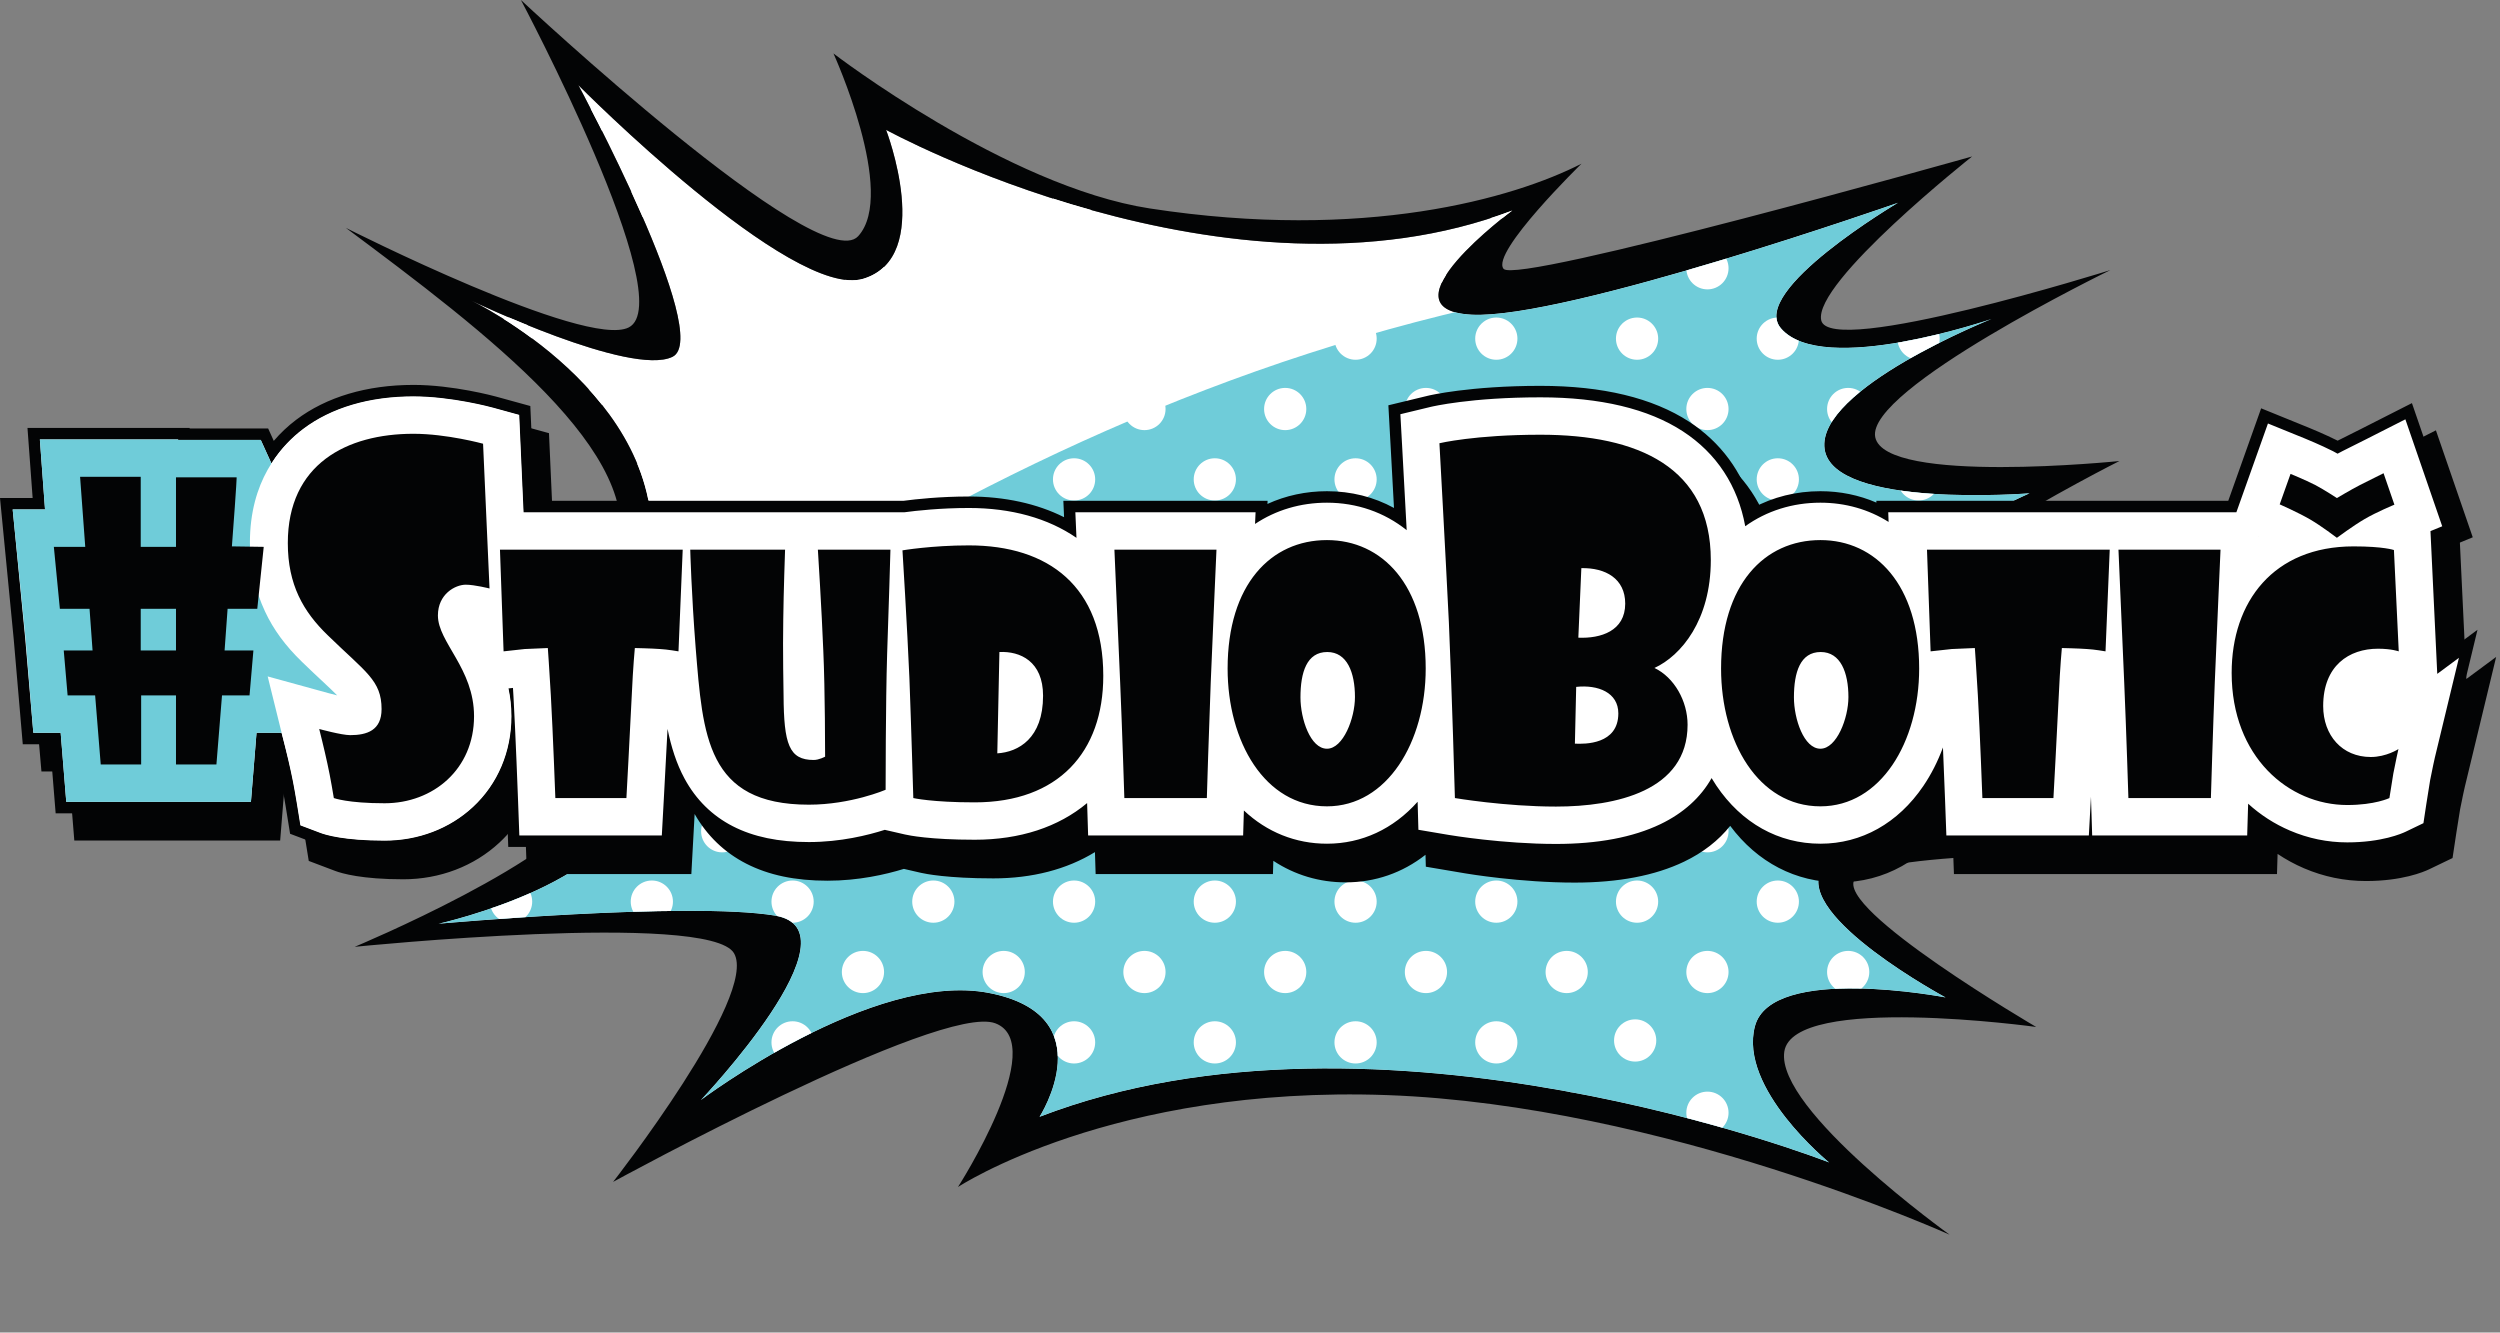 <?xml version="1.0" encoding="UTF-8" standalone="no"?>
<svg xmlns="http://www.w3.org/2000/svg" xmlns:xlink="http://www.w3.org/1999/xlink" xmlns:serif="http://www.serif.com/" width="100%" height="100%" viewBox="0 0 621 331" version="1.1" xml:space="preserve" style="fill-rule:evenodd;clip-rule:evenodd;stroke-linejoin:round;stroke-miterlimit:2;">
  <rect x="0" y="0" width="621" height="331" fill="#808080" stroke="none"/>
  <g id="Layer-1" serif:id="Layer 1">
    <path d="M483.287,247.767c-0,0 -37.079,-19.939 -30.923,-31.537c6.154,-11.588 57.311,-8.527 57.311,-8.527c-22.766,-4.905 -58.712,-29.615 -54.676,-50.022c2.882,-14.542 49.145,-35.149 49.145,-35.149c-0,0 -48.841,3.924 -50.908,-11.007c-2.066,-14.935 41.481,-32.3 41.481,-32.3c-0,0 -42.013,14.472 -52.346,2.323c-7.935,-9.328 29.102,-31.185 29.102,-31.185c-0,0 -82.807,29.07 -105.96,27.8c-23.159,-1.271 10.143,-25.872 10.143,-25.872c-70.3,26.741 -155.552,-20.038 -155.552,-20.038c-0,0 12.124,31.54 -5.63,36.982c-17.739,5.437 -70.809,-48.083 -70.809,-48.083c-0,0 33.716,62.47 23.369,67.485c-10.344,5.008 -49.976,-13.974 -49.976,-13.974c-0,0 48.966,23.375 44.617,63.65c-2.606,24.232 -58.086,15.8 -58.086,15.8c-0,0 51.879,19.075 53.16,41.284c1.336,23.151 -47.805,34.06 -47.805,34.06c-0,0 61.892,-5.578 83.571,-2.019c21.68,3.566 -18.423,45.82 -18.423,45.82c-0,0 42.695,-32.171 71.517,-26.613c28.821,5.566 12.612,30.775 12.612,30.775c84.413,-32.568 196.132,11.336 196.132,11.336c-0,0 -22.54,-18.352 -18.417,-33.845c4.118,-15.484 47.351,-7.144 47.351,-7.144" style="fill:#fff;fill-rule:nonzero;"></path>
    <path d="M454.353,288.756c-0,-0 -111.719,-43.904 -196.133,-11.336c-0,-0 16.211,-25.209 -12.611,-30.775c-28.822,-5.558 -71.517,26.613 -71.517,26.613c-0,-0 40.103,-42.254 18.423,-45.82c-21.679,-3.559 -83.571,2.019 -83.571,2.019c-0,-0 49.141,-10.909 47.805,-34.06c-1.281,-22.209 -53.16,-41.284 -53.16,-41.284c-0,-0 55.479,8.432 58.086,-15.8c4.348,-40.275 -44.617,-63.65 -44.617,-63.65c-0,-0 39.631,18.982 49.976,13.974c10.347,-5.015 -23.369,-67.485 -23.369,-67.485c-0,-0 53.07,53.52 70.809,48.083c17.754,-5.442 5.629,-36.982 5.629,-36.982c-0,-0 85.253,46.779 155.552,20.038c-0,-0 -33.301,24.601 -10.142,25.872c23.153,1.27 105.96,-27.8 105.96,-27.8c-0,-0 -37.038,21.857 -29.103,31.185c10.334,12.149 52.347,-2.323 52.347,-2.323c-0,-0 -43.547,17.365 -41.482,32.301c2.067,14.93 50.909,11.006 50.909,11.006c-0,-0 -46.263,20.607 -49.146,35.149c-4.036,20.407 31.911,45.117 54.676,50.022c-0,-0 -51.155,-3.061 -57.31,8.527c-6.157,11.598 30.923,31.537 30.923,31.537c-0,-0 -43.234,-8.339 -47.352,7.144c-4.122,15.493 18.418,33.845 18.418,33.845m51.431,-33.663c-0,-0 -50.158,-29.314 -45.066,-36.731c5.085,-7.416 71.78,-6.356 71.78,-6.356c-17.316,-4.321 -68.208,-32.483 -70.815,-48.09c-2.608,-15.605 64.782,-49.399 64.782,-49.399c-0,-0 -58.261,5.976 -60.658,-5.927c-2.397,-11.904 58.41,-41.506 58.41,-41.506c-0,-0 -69.779,21.895 -71.826,12.479c-2.054,-9.411 37.482,-40.702 37.482,-40.702c-0,-0 -113.15,31.93 -116.392,27.908c-3.243,-4.032 19.363,-26.109 19.363,-26.109c-16.861,8.601 -53.872,19.318 -107.226,11.117c-35.582,-5.467 -78.59,-38.504 -78.59,-38.504c-0,0 15.859,34.804 6.135,45.4c-9.721,10.598 -83.766,-58.673 -83.766,-58.673c-0,-0 39.745,74.766 26.779,81.333c-10.679,5.414 -70.265,-24.734 -70.265,-24.734c34.61,25.794 75.418,56.551 67.219,81.406c-5.43,16.468 -74.054,10.402 -74.054,10.402c-0,-0 74.739,34.414 68.194,49.647c-6.541,15.229 -59.166,37.134 -59.166,37.134c-0,-0 87.99,-8.901 94.21,1.568c6.233,10.479 -30.022,56.827 -30.022,56.827c-0,-0 81.416,-44.543 94.955,-39.398c13.54,5.134 -9.285,40.666 -9.285,40.666c-0,-0 38.272,-25.297 106.65,-22.829c68.374,2.48 139.674,34.675 139.674,34.675c-0,-0 -43.235,-31.006 -41.063,-45.484c2.177,-14.475 62.561,-6.12 62.561,-6.12" style="fill:#030405;fill-rule:nonzero;"></path>
    <g>
      <clipPath id="_clip1">
        <path d="M167.034,88.637c-10.294,4.983 -49.585,-13.787 -49.973,-13.973c0.432,0.207 48.943,23.553 44.613,63.649c-2.606,24.231 -58.085,15.8 -58.085,15.8c0,0 51.879,19.075 53.16,41.284c1.336,23.151 -47.805,34.06 -47.805,34.06c0,0 61.892,-5.579 83.57,-2.02c21.681,3.567 -18.422,45.821 -18.422,45.821c0,0 42.695,-32.171 71.516,-26.613c28.823,5.566 12.612,30.775 12.612,30.775c84.414,-32.568 196.132,11.336 196.132,11.336c0,0 -22.539,-18.352 -18.417,-33.846c4.118,-15.483 47.351,-7.143 47.351,-7.143c0,0 -37.079,-19.939 -30.923,-31.538c6.155,-11.587 57.311,-8.526 57.311,-8.526c-22.765,-4.906 -58.712,-29.616 -54.676,-50.022c2.882,-14.543 49.146,-35.15 49.146,-35.15c0,0 -48.842,3.924 -50.908,-11.006c-2.067,-14.935 41.48,-32.3 41.48,-32.3c0,0 -42.012,14.472 -52.346,2.323c-7.935,-9.329 29.102,-31.185 29.102,-31.185c0,0 -82.807,29.07 -105.959,27.8c-23.159,-1.272 10.142,-25.872 10.142,-25.872c-70.299,26.74 -155.552,-20.038 -155.552,-20.038c0,0 12.124,31.54 -5.629,36.982c-17.739,5.437 -70.809,-48.084 -70.809,-48.084c0,0 33.715,62.47 23.369,67.486Zm-49.975,-13.974l-0.001,0l0.001,0Zm0,0.001l0,-0.001l0,0.001Zm0.002,0l-0.002,0l0.002,0Z" clip-rule="nonzero"></path>
      </clipPath>
      <g clip-path="url(#_clip1)">
        <path d="M270.467,319.695c-44.783,-7.265 -222.214,-38.731 -222.214,-64.435c75.989,-54.919 180.737,-151.546 330.951,-181.625c0,0 288.087,-112.706 233.73,82.954c-54.358,195.66 -216.054,183.613 -342.467,163.106" style="fill:#6fccd9;fill-rule:nonzero;"></path>
        <path d="M406.647,43.912l-0.001,0c-2.9,0 -5.244,2.349 -5.244,5.245c-0,2.898 2.344,5.245 5.244,5.245l0.001,0c2.896,0 5.244,-2.347 5.244,-5.245c-0,-2.896 -2.348,-5.245 -5.244,-5.245" style="fill:#fff;fill-rule:nonzero;"></path>
        <path d="M441.608,43.912c-2.899,0 -5.244,2.349 -5.244,5.245c0,2.898 2.345,5.245 5.244,5.245c2.896,0 5.244,-2.347 5.244,-5.245c0,-2.896 -2.348,-5.245 -5.244,-5.245" style="fill:#fff;fill-rule:nonzero;"></path>
        <path d="M424.127,26.433c-2.899,0 -5.244,2.347 -5.244,5.244c0,2.898 2.345,5.245 5.244,5.245c2.896,0 5.244,-2.347 5.244,-5.245c0,-2.897 -2.348,-5.244 -5.244,-5.244" style="fill:#fff;fill-rule:nonzero;"></path>
        <path d="M424.127,61.393c-2.899,0 -5.244,2.349 -5.244,5.245c0,2.898 2.345,5.245 5.244,5.245c2.896,0 5.244,-2.347 5.244,-5.245c0,-2.896 -2.348,-5.245 -5.244,-5.245" style="fill:#fff;fill-rule:nonzero;"></path>
        <path d="M459.089,26.433c-2.899,0 -5.244,2.347 -5.244,5.244c-0,2.898 2.345,5.245 5.244,5.245c2.896,0 5.244,-2.347 5.244,-5.245c-0,-2.897 -2.348,-5.244 -5.244,-5.244" style="fill:#fff;fill-rule:nonzero;"></path>
        <path d="M459.089,61.393c-2.899,0 -5.244,2.349 -5.244,5.245c-0,2.898 2.345,5.245 5.244,5.245c2.896,0 5.244,-2.347 5.244,-5.245c-0,-2.896 -2.348,-5.245 -5.244,-5.245" style="fill:#fff;fill-rule:nonzero;"></path>
        <path d="M406.647,78.874l-0.001,-0c-1.62,-0 -3.066,0.734 -4.027,1.886c-0.76,0.91 -1.217,2.081 -1.217,3.359c-0,2.898 2.344,5.245 5.244,5.245l0.001,-0c2.896,-0 5.244,-2.347 5.244,-5.245c-0,-1.278 -0.458,-2.449 -1.218,-3.359c-0.962,-1.152 -2.408,-1.886 -4.026,-1.886" style="fill:#fff;fill-rule:nonzero;"></path>
        <path d="M441.608,78.874c-1.62,-0 -3.065,0.734 -4.027,1.886c-0.759,0.91 -1.217,2.081 -1.217,3.359c0,2.898 2.345,5.245 5.244,5.245c2.896,-0 5.244,-2.347 5.244,-5.245c0,-1.278 -0.458,-2.449 -1.218,-3.359c-0.962,-1.152 -2.408,-1.886 -4.026,-1.886" style="fill:#fff;fill-rule:nonzero;"></path>
        <path d="M476.568,43.912c-2.899,0 -5.244,2.349 -5.244,5.245c0,2.898 2.345,5.245 5.244,5.245c2.896,0 5.244,-2.347 5.244,-5.245c0,-2.896 -2.348,-5.245 -5.244,-5.245" style="fill:#fff;fill-rule:nonzero;"></path>
        <path d="M476.568,78.874c-1.619,-0 -3.065,0.734 -4.027,1.886c-0.759,0.91 -1.217,2.081 -1.217,3.359c0,2.898 2.345,5.245 5.244,5.245c2.896,-0 5.244,-2.347 5.244,-5.245c0,-1.278 -0.458,-2.449 -1.218,-3.359c-0.962,-1.152 -2.408,-1.886 -4.026,-1.886" style="fill:#fff;fill-rule:nonzero;"></path>
        <path d="M336.724,43.912l-0.001,0c-2.9,0 -5.244,2.349 -5.244,5.245c-0,2.898 2.344,5.245 5.244,5.245l0.001,0c2.896,0 5.244,-2.347 5.244,-5.245c-0,-2.896 -2.348,-5.245 -5.244,-5.245" style="fill:#fff;fill-rule:nonzero;"></path>
        <path d="M371.685,43.912c-2.899,0 -5.244,2.349 -5.244,5.245c0,2.898 2.345,5.245 5.244,5.245c2.896,0 5.244,-2.347 5.244,-5.245c0,-2.896 -2.348,-5.245 -5.244,-5.245" style="fill:#fff;fill-rule:nonzero;"></path>
        <path d="M354.205,26.433c-2.899,0 -5.244,2.347 -5.244,5.244c-0,2.898 2.345,5.245 5.244,5.245c2.896,0 5.244,-2.347 5.244,-5.245c-0,-2.897 -2.349,-5.244 -5.245,-5.244" style="fill:#fff;fill-rule:nonzero;"></path>
        <path d="M354.205,61.393c-2.899,0 -5.244,2.349 -5.244,5.245c-0,2.898 2.345,5.245 5.244,5.245c2.896,0 5.244,-2.347 5.244,-5.245c-0,-2.896 -2.349,-5.245 -5.245,-5.245" style="fill:#fff;fill-rule:nonzero;"></path>
        <path d="M389.166,26.433c-2.899,0 -5.244,2.347 -5.244,5.244c-0,2.898 2.345,5.245 5.244,5.245c2.896,0 5.244,-2.347 5.244,-5.245c-0,-2.897 -2.348,-5.244 -5.244,-5.244" style="fill:#fff;fill-rule:nonzero;"></path>
        <path d="M389.166,61.393c-2.899,0 -5.244,2.349 -5.244,5.245c-0,2.898 2.345,5.245 5.244,5.245c2.896,0 5.244,-2.347 5.244,-5.245c-0,-2.896 -2.348,-5.245 -5.244,-5.245" style="fill:#fff;fill-rule:nonzero;"></path>
        <path d="M336.724,78.874l-0.001,-0c-1.62,-0 -3.066,0.734 -4.027,1.886c-0.76,0.91 -1.217,2.081 -1.217,3.359c-0,2.898 2.344,5.245 5.244,5.245l0.001,-0c2.896,-0 5.244,-2.347 5.244,-5.245c-0,-1.278 -0.458,-2.449 -1.218,-3.359c-0.962,-1.152 -2.408,-1.886 -4.026,-1.886" style="fill:#fff;fill-rule:nonzero;"></path>
        <path d="M371.685,78.874c-1.619,-0 -3.065,0.734 -4.027,1.886c-0.759,0.91 -1.217,2.081 -1.217,3.359c0,2.898 2.345,5.245 5.244,5.245c2.896,-0 5.244,-2.347 5.244,-5.245c0,-1.278 -0.458,-2.449 -1.218,-3.359c-0.962,-1.152 -2.408,-1.886 -4.026,-1.886" style="fill:#fff;fill-rule:nonzero;"></path>
        <path d="M266.801,43.912l-0.001,0c-2.9,0 -5.244,2.349 -5.244,5.245c-0,2.898 2.344,5.245 5.244,5.245l0.001,0c2.896,0 5.244,-2.347 5.244,-5.245c-0,-2.896 -2.348,-5.245 -5.244,-5.245" style="fill:#fff;fill-rule:nonzero;"></path>
        <path d="M301.762,43.912c-2.899,0 -5.244,2.349 -5.244,5.245c0,2.898 2.345,5.245 5.244,5.245c2.896,0 5.244,-2.347 5.244,-5.245c0,-2.896 -2.348,-5.245 -5.244,-5.245" style="fill:#fff;fill-rule:nonzero;"></path>
        <path d="M284.282,26.433c-2.899,0 -5.244,2.347 -5.244,5.244c-0,2.898 2.345,5.245 5.244,5.245c2.896,0 5.244,-2.347 5.244,-5.245c-0,-2.897 -2.348,-5.244 -5.244,-5.244" style="fill:#fff;fill-rule:nonzero;"></path>
        <path d="M284.282,61.393c-2.899,0 -5.244,2.349 -5.244,5.245c-0,2.898 2.345,5.245 5.244,5.245c2.896,0 5.244,-2.347 5.244,-5.245c-0,-2.896 -2.348,-5.245 -5.244,-5.245" style="fill:#fff;fill-rule:nonzero;"></path>
        <path d="M319.243,26.433c-2.899,0 -5.244,2.347 -5.244,5.244c0,2.898 2.345,5.245 5.244,5.245c2.896,0 5.244,-2.347 5.244,-5.245c0,-2.897 -2.348,-5.244 -5.244,-5.244" style="fill:#fff;fill-rule:nonzero;"></path>
        <path d="M319.243,61.393c-2.899,0 -5.244,2.349 -5.244,5.245c0,2.898 2.345,5.245 5.244,5.245c2.896,0 5.244,-2.347 5.244,-5.245c0,-2.896 -2.348,-5.245 -5.244,-5.245" style="fill:#fff;fill-rule:nonzero;"></path>
        <path d="M266.801,78.874l-0.001,-0c-1.62,-0 -3.066,0.734 -4.027,1.886c-0.76,0.91 -1.217,2.081 -1.217,3.359c-0,2.898 2.344,5.245 5.244,5.245l0.001,-0c2.896,-0 5.244,-2.347 5.244,-5.245c-0,-1.278 -0.458,-2.449 -1.218,-3.359c-0.962,-1.152 -2.408,-1.886 -4.026,-1.886" style="fill:#fff;fill-rule:nonzero;"></path>
        <path d="M301.762,78.874c-1.619,-0 -3.065,0.734 -4.027,1.886c-0.759,0.91 -1.217,2.081 -1.217,3.359c0,2.898 2.345,5.245 5.244,5.245c2.896,-0 5.244,-2.347 5.244,-5.245c0,-1.278 -0.458,-2.449 -1.218,-3.359c-0.962,-1.152 -2.408,-1.886 -4.026,-1.886" style="fill:#fff;fill-rule:nonzero;"></path>
        <path d="M196.878,43.912l-0.001,0c-2.9,0 -5.244,2.349 -5.244,5.245c-0,2.898 2.344,5.245 5.244,5.245l0.001,0c2.896,0 5.244,-2.347 5.244,-5.245c-0,-2.896 -2.348,-5.245 -5.244,-5.245" style="fill:#fff;fill-rule:nonzero;"></path>
        <path d="M231.839,43.912c-2.899,0 -5.244,2.349 -5.244,5.245c0,2.898 2.345,5.245 5.244,5.245c2.896,0 5.244,-2.347 5.244,-5.245c0,-2.896 -2.348,-5.245 -5.244,-5.245" style="fill:#fff;fill-rule:nonzero;"></path>
        <path d="M214.359,26.433c-2.899,0 -5.244,2.347 -5.244,5.244c-0,2.898 2.345,5.245 5.244,5.245c2.896,0 5.244,-2.347 5.244,-5.245c-0,-2.897 -2.348,-5.244 -5.244,-5.244" style="fill:#fff;fill-rule:nonzero;"></path>
        <path d="M214.359,61.393c-2.899,0 -5.244,2.349 -5.244,5.245c-0,2.898 2.345,5.245 5.244,5.245c2.896,0 5.244,-2.347 5.244,-5.245c-0,-2.896 -2.348,-5.245 -5.244,-5.245" style="fill:#fff;fill-rule:nonzero;"></path>
        <path d="M249.32,26.433c-2.899,0 -5.244,2.347 -5.244,5.244c0,2.898 2.345,5.245 5.244,5.245c2.896,0 5.244,-2.347 5.244,-5.245c0,-2.897 -2.348,-5.244 -5.244,-5.244" style="fill:#fff;fill-rule:nonzero;"></path>
        <path d="M249.32,61.393c-2.899,0 -5.244,2.349 -5.244,5.245c0,2.898 2.345,5.245 5.244,5.245c2.896,0 5.244,-2.347 5.244,-5.245c0,-2.896 -2.348,-5.245 -5.244,-5.245" style="fill:#fff;fill-rule:nonzero;"></path>
        <path d="M196.878,78.874l-0.001,-0c-1.62,-0 -3.066,0.734 -4.027,1.886c-0.76,0.91 -1.217,2.081 -1.217,3.359c-0,2.898 2.344,5.245 5.244,5.245l0.001,-0c2.896,-0 5.244,-2.347 5.244,-5.245c-0,-1.278 -0.458,-2.449 -1.218,-3.359c-0.962,-1.152 -2.408,-1.886 -4.026,-1.886" style="fill:#fff;fill-rule:nonzero;"></path>
        <path d="M231.839,78.874c-1.619,-0 -3.065,0.734 -4.027,1.886c-0.759,0.91 -1.217,2.081 -1.217,3.359c0,2.898 2.345,5.245 5.244,5.245c2.896,-0 5.244,-2.347 5.244,-5.245c0,-1.278 -0.458,-2.449 -1.218,-3.359c-0.962,-1.152 -2.408,-1.886 -4.026,-1.886" style="fill:#fff;fill-rule:nonzero;"></path>
        <path d="M126.955,43.912c-2.899,0 -5.244,2.349 -5.244,5.245c0,2.898 2.345,5.245 5.244,5.245c2.896,0 5.244,-2.347 5.244,-5.245c0,-2.896 -2.348,-5.245 -5.244,-5.245" style="fill:#fff;fill-rule:nonzero;"></path>
        <path d="M161.916,43.912c-2.899,0 -5.244,2.349 -5.244,5.245c0,2.898 2.345,5.245 5.244,5.245c2.896,0 5.244,-2.347 5.244,-5.245c0,-2.896 -2.348,-5.245 -5.244,-5.245" style="fill:#fff;fill-rule:nonzero;"></path>
        <path d="M144.436,26.433c-2.899,0 -5.244,2.347 -5.244,5.244c-0,2.898 2.345,5.245 5.244,5.245c2.896,0 5.244,-2.347 5.244,-5.245c-0,-2.897 -2.348,-5.244 -5.244,-5.244" style="fill:#fff;fill-rule:nonzero;"></path>
        <path d="M144.436,61.393c-2.899,0 -5.244,2.349 -5.244,5.245c-0,2.898 2.345,5.245 5.244,5.245c2.896,0 5.244,-2.347 5.244,-5.245c-0,-2.896 -2.348,-5.245 -5.244,-5.245" style="fill:#fff;fill-rule:nonzero;"></path>
        <path d="M179.397,26.433c-2.899,0 -5.244,2.347 -5.244,5.244c0,2.898 2.345,5.245 5.244,5.245c2.896,0 5.244,-2.347 5.244,-5.245c0,-2.897 -2.348,-5.244 -5.244,-5.244" style="fill:#fff;fill-rule:nonzero;"></path>
        <path d="M179.397,61.393c-2.899,0 -5.244,2.349 -5.244,5.245c0,2.898 2.345,5.245 5.244,5.245c2.896,0 5.244,-2.347 5.244,-5.245c0,-2.896 -2.348,-5.245 -5.244,-5.245" style="fill:#fff;fill-rule:nonzero;"></path>
        <path d="M126.955,78.874c-1.619,-0 -3.065,0.734 -4.027,1.886c-0.759,0.91 -1.217,2.081 -1.217,3.359c0,2.898 2.345,5.245 5.244,5.245c2.896,-0 5.244,-2.347 5.244,-5.245c0,-1.278 -0.458,-2.449 -1.218,-3.359c-0.962,-1.152 -2.408,-1.886 -4.026,-1.886" style="fill:#fff;fill-rule:nonzero;"></path>
        <path d="M161.916,78.874c-1.619,-0 -3.065,0.734 -4.027,1.886c-0.759,0.91 -1.217,2.081 -1.217,3.359c0,2.898 2.345,5.245 5.244,5.245c2.896,-0 5.244,-2.347 5.244,-5.245c0,-1.278 -0.458,-2.449 -1.218,-3.359c-0.962,-1.152 -2.408,-1.886 -4.026,-1.886" style="fill:#fff;fill-rule:nonzero;"></path>
        <path d="M406.647,113.835l-0.001,0c-2.9,0 -5.244,2.349 -5.244,5.245c-0,2.898 2.344,5.245 5.244,5.245l0.001,0c2.896,0 5.244,-2.347 5.244,-5.245c-0,-2.896 -2.348,-5.245 -5.244,-5.245" style="fill:#fff;fill-rule:nonzero;"></path>
        <path d="M441.608,113.835c-2.899,0 -5.244,2.349 -5.244,5.245c0,2.898 2.345,5.245 5.244,5.245c2.896,0 5.244,-2.347 5.244,-5.245c0,-2.896 -2.348,-5.245 -5.244,-5.245" style="fill:#fff;fill-rule:nonzero;"></path>
        <path d="M424.127,96.356c-2.899,-0 -5.244,2.347 -5.244,5.244c0,2.898 2.345,5.245 5.244,5.245c2.896,-0 5.244,-2.347 5.244,-5.245c0,-2.897 -2.348,-5.244 -5.244,-5.244" style="fill:#fff;fill-rule:nonzero;"></path>
        <path d="M424.127,131.316c-2.899,0 -5.244,2.349 -5.244,5.245c0,2.898 2.345,5.245 5.244,5.245c2.896,0 5.244,-2.347 5.244,-5.245c0,-2.896 -2.348,-5.245 -5.244,-5.245" style="fill:#fff;fill-rule:nonzero;"></path>
        <path d="M459.089,96.356c-2.899,-0 -5.244,2.347 -5.244,5.244c-0,2.898 2.345,5.245 5.244,5.245c2.896,-0 5.244,-2.347 5.244,-5.245c-0,-2.897 -2.348,-5.244 -5.244,-5.244" style="fill:#fff;fill-rule:nonzero;"></path>
        <path d="M459.089,131.316c-2.899,0 -5.244,2.349 -5.244,5.245c-0,2.898 2.345,5.245 5.244,5.245c2.896,0 5.244,-2.347 5.244,-5.245c-0,-2.896 -2.348,-5.245 -5.244,-5.245" style="fill:#fff;fill-rule:nonzero;"></path>
        <path d="M406.647,148.797l-0.001,-0c-1.618,-0 -3.063,0.732 -4.024,1.882c-0.762,0.911 -1.22,2.083 -1.22,3.363c-0,2.898 2.344,5.245 5.244,5.245l0.001,-0c2.896,-0 5.244,-2.347 5.244,-5.245c-0,-1.28 -0.459,-2.452 -1.221,-3.363c-0.962,-1.15 -2.407,-1.882 -4.023,-1.882" style="fill:#fff;fill-rule:nonzero;"></path>
        <path d="M441.608,148.797c-1.618,-0 -3.062,0.732 -4.024,1.882c-0.761,0.911 -1.22,2.083 -1.22,3.363c0,2.898 2.345,5.245 5.244,5.245c2.896,-0 5.244,-2.347 5.244,-5.245c0,-1.28 -0.459,-2.452 -1.221,-3.363c-0.962,-1.15 -2.407,-1.882 -4.023,-1.882" style="fill:#fff;fill-rule:nonzero;"></path>
        <path d="M476.568,113.835c-2.899,0 -5.244,2.349 -5.244,5.245c0,2.898 2.345,5.245 5.244,5.245c2.896,0 5.244,-2.347 5.244,-5.245c0,-2.896 -2.348,-5.245 -5.244,-5.245" style="fill:#fff;fill-rule:nonzero;"></path>
        <path d="M476.568,148.797c-1.618,-0 -3.062,0.732 -4.024,1.882c-0.761,0.911 -1.22,2.083 -1.22,3.363c0,2.898 2.345,5.245 5.244,5.245c2.896,-0 5.244,-2.347 5.244,-5.245c0,-1.28 -0.459,-2.452 -1.221,-3.363c-0.962,-1.15 -2.407,-1.882 -4.023,-1.882" style="fill:#fff;fill-rule:nonzero;"></path>
        <path d="M336.724,113.835l-0.001,0c-2.9,0 -5.244,2.349 -5.244,5.245c-0,2.898 2.344,5.245 5.244,5.245l0.001,0c2.896,0 5.244,-2.347 5.244,-5.245c-0,-2.896 -2.348,-5.245 -5.244,-5.245" style="fill:#fff;fill-rule:nonzero;"></path>
        <path d="M371.685,113.835c-2.899,0 -5.244,2.349 -5.244,5.245c0,2.898 2.345,5.245 5.244,5.245c2.896,0 5.244,-2.347 5.244,-5.245c0,-2.896 -2.348,-5.245 -5.244,-5.245" style="fill:#fff;fill-rule:nonzero;"></path>
        <path d="M354.205,96.356c-2.899,-0 -5.244,2.347 -5.244,5.244c-0,2.898 2.345,5.245 5.244,5.245c2.896,-0 5.244,-2.347 5.244,-5.245c-0,-2.897 -2.349,-5.244 -5.245,-5.244" style="fill:#fff;fill-rule:nonzero;"></path>
        <path d="M354.205,131.316c-2.899,0 -5.244,2.349 -5.244,5.245c-0,2.898 2.345,5.245 5.244,5.245c2.896,0 5.244,-2.347 5.244,-5.245c-0,-2.896 -2.349,-5.245 -5.245,-5.245" style="fill:#fff;fill-rule:nonzero;"></path>
        <path d="M389.166,96.356c-2.899,-0 -5.244,2.347 -5.244,5.244c-0,2.898 2.345,5.245 5.244,5.245c2.896,-0 5.244,-2.347 5.244,-5.245c-0,-2.897 -2.348,-5.244 -5.244,-5.244" style="fill:#fff;fill-rule:nonzero;"></path>
        <path d="M389.166,131.316c-2.899,0 -5.244,2.349 -5.244,5.245c-0,2.898 2.345,5.245 5.244,5.245c2.896,0 5.244,-2.347 5.244,-5.245c-0,-2.896 -2.348,-5.245 -5.244,-5.245" style="fill:#fff;fill-rule:nonzero;"></path>
        <path d="M336.724,148.797l-0.001,-0c-1.618,-0 -3.063,0.732 -4.024,1.882c-0.762,0.911 -1.22,2.083 -1.22,3.363c-0,2.898 2.344,5.245 5.244,5.245l0.001,-0c2.896,-0 5.244,-2.347 5.244,-5.245c-0,-1.28 -0.459,-2.452 -1.221,-3.363c-0.962,-1.15 -2.407,-1.882 -4.023,-1.882" style="fill:#fff;fill-rule:nonzero;"></path>
        <path d="M371.685,148.797c-1.618,-0 -3.062,0.732 -4.024,1.882c-0.761,0.911 -1.22,2.083 -1.22,3.363c0,2.898 2.345,5.245 5.244,5.245c2.896,-0 5.244,-2.347 5.244,-5.245c0,-1.28 -0.459,-2.452 -1.221,-3.363c-0.962,-1.15 -2.407,-1.882 -4.023,-1.882" style="fill:#fff;fill-rule:nonzero;"></path>
        <path d="M266.801,113.835l-0.001,0c-2.9,0 -5.244,2.349 -5.244,5.245c-0,2.898 2.344,5.245 5.244,5.245l0.001,0c2.896,0 5.244,-2.347 5.244,-5.245c-0,-2.896 -2.348,-5.245 -5.244,-5.245" style="fill:#fff;fill-rule:nonzero;"></path>
        <path d="M301.762,113.835c-2.899,0 -5.244,2.349 -5.244,5.245c0,2.898 2.345,5.245 5.244,5.245c2.896,0 5.244,-2.347 5.244,-5.245c0,-2.896 -2.348,-5.245 -5.244,-5.245" style="fill:#fff;fill-rule:nonzero;"></path>
        <path d="M284.282,96.356c-2.899,-0 -5.244,2.347 -5.244,5.244c-0,2.898 2.345,5.245 5.244,5.245c2.896,-0 5.244,-2.347 5.244,-5.245c-0,-2.897 -2.348,-5.244 -5.244,-5.244" style="fill:#fff;fill-rule:nonzero;"></path>
        <path d="M284.282,131.316c-2.899,0 -5.244,2.349 -5.244,5.245c-0,2.898 2.345,5.245 5.244,5.245c2.896,0 5.244,-2.347 5.244,-5.245c-0,-2.896 -2.348,-5.245 -5.244,-5.245" style="fill:#fff;fill-rule:nonzero;"></path>
        <path d="M319.243,96.356c-2.899,-0 -5.244,2.347 -5.244,5.244c0,2.898 2.345,5.245 5.244,5.245c2.896,-0 5.244,-2.347 5.244,-5.245c0,-2.897 -2.348,-5.244 -5.244,-5.244" style="fill:#fff;fill-rule:nonzero;"></path>
        <path d="M319.243,131.316c-2.899,0 -5.244,2.349 -5.244,5.245c0,2.898 2.345,5.245 5.244,5.245c2.896,0 5.244,-2.347 5.244,-5.245c0,-2.896 -2.348,-5.245 -5.244,-5.245" style="fill:#fff;fill-rule:nonzero;"></path>
        <path d="M266.801,148.797l-0.001,-0c-1.618,-0 -3.063,0.732 -4.024,1.882c-0.762,0.911 -1.22,2.083 -1.22,3.363c-0,2.898 2.344,5.245 5.244,5.245l0.001,-0c2.896,-0 5.244,-2.347 5.244,-5.245c-0,-1.28 -0.459,-2.452 -1.221,-3.363c-0.962,-1.15 -2.407,-1.882 -4.023,-1.882" style="fill:#fff;fill-rule:nonzero;"></path>
        <path d="M301.762,148.797c-1.618,-0 -3.062,0.732 -4.024,1.882c-0.761,0.911 -1.22,2.083 -1.22,3.363c0,2.898 2.345,5.245 5.244,5.245c2.896,-0 5.244,-2.347 5.244,-5.245c0,-1.28 -0.459,-2.452 -1.221,-3.363c-0.962,-1.15 -2.407,-1.882 -4.023,-1.882" style="fill:#fff;fill-rule:nonzero;"></path>
        <path d="M196.878,113.835l-0.001,0c-2.9,0 -5.244,2.349 -5.244,5.245c-0,2.898 2.344,5.245 5.244,5.245l0.001,0c2.896,0 5.244,-2.347 5.244,-5.245c-0,-2.896 -2.348,-5.245 -5.244,-5.245" style="fill:#fff;fill-rule:nonzero;"></path>
        <path d="M231.839,113.835c-2.899,0 -5.244,2.349 -5.244,5.245c0,2.898 2.345,5.245 5.244,5.245c2.896,0 5.244,-2.347 5.244,-5.245c0,-2.896 -2.348,-5.245 -5.244,-5.245" style="fill:#fff;fill-rule:nonzero;"></path>
        <path d="M214.359,96.356c-2.899,-0 -5.244,2.347 -5.244,5.244c-0,2.898 2.345,5.245 5.244,5.245c2.896,-0 5.244,-2.347 5.244,-5.245c-0,-2.897 -2.348,-5.244 -5.244,-5.244" style="fill:#fff;fill-rule:nonzero;"></path>
        <path d="M214.359,131.316c-2.899,0 -5.244,2.349 -5.244,5.245c-0,2.898 2.345,5.245 5.244,5.245c2.896,0 5.244,-2.347 5.244,-5.245c-0,-2.896 -2.348,-5.245 -5.244,-5.245" style="fill:#fff;fill-rule:nonzero;"></path>
        <path d="M249.32,96.356c-2.899,-0 -5.244,2.347 -5.244,5.244c0,2.898 2.345,5.245 5.244,5.245c2.896,-0 5.244,-2.347 5.244,-5.245c0,-2.897 -2.348,-5.244 -5.244,-5.244" style="fill:#fff;fill-rule:nonzero;"></path>
        <path d="M249.32,131.316c-2.899,0 -5.244,2.349 -5.244,5.245c0,2.898 2.345,5.245 5.244,5.245c2.896,0 5.244,-2.347 5.244,-5.245c0,-2.896 -2.348,-5.245 -5.244,-5.245" style="fill:#fff;fill-rule:nonzero;"></path>
        <path d="M196.878,148.797l-0.001,-0c-1.618,-0 -3.063,0.732 -4.024,1.882c-0.762,0.911 -1.22,2.083 -1.22,3.363c-0,2.898 2.344,5.245 5.244,5.245l0.001,-0c2.896,-0 5.244,-2.347 5.244,-5.245c-0,-1.28 -0.459,-2.452 -1.221,-3.363c-0.962,-1.15 -2.407,-1.882 -4.023,-1.882" style="fill:#fff;fill-rule:nonzero;"></path>
        <path d="M231.839,148.797c-1.618,-0 -3.062,0.732 -4.024,1.882c-0.761,0.911 -1.22,2.083 -1.22,3.363c0,2.898 2.345,5.245 5.244,5.245c2.896,-0 5.244,-2.347 5.244,-5.245c0,-1.28 -0.459,-2.452 -1.221,-3.363c-0.962,-1.15 -2.407,-1.882 -4.023,-1.882" style="fill:#fff;fill-rule:nonzero;"></path>
        <path d="M126.955,113.835c-2.899,0 -5.244,2.349 -5.244,5.245c0,2.898 2.345,5.245 5.244,5.245c2.896,0 5.244,-2.347 5.244,-5.245c0,-2.896 -2.348,-5.245 -5.244,-5.245" style="fill:#fff;fill-rule:nonzero;"></path>
        <path d="M161.916,113.835c-2.899,0 -5.244,2.349 -5.244,5.245c0,2.898 2.345,5.245 5.244,5.245c2.896,0 5.244,-2.347 5.244,-5.245c0,-2.896 -2.348,-5.245 -5.244,-5.245" style="fill:#fff;fill-rule:nonzero;"></path>
        <path d="M144.436,96.356c-2.899,-0 -5.244,2.347 -5.244,5.244c-0,2.898 2.345,5.245 5.244,5.245c2.896,-0 5.244,-2.347 5.244,-5.245c-0,-2.897 -2.348,-5.244 -5.244,-5.244" style="fill:#fff;fill-rule:nonzero;"></path>
        <path d="M144.436,131.316c-2.899,0 -5.244,2.349 -5.244,5.245c-0,2.898 2.345,5.245 5.244,5.245c2.896,0 5.244,-2.347 5.244,-5.245c-0,-2.896 -2.348,-5.245 -5.244,-5.245" style="fill:#fff;fill-rule:nonzero;"></path>
        <path d="M179.397,96.356c-2.899,-0 -5.244,2.347 -5.244,5.244c0,2.898 2.345,5.245 5.244,5.245c2.896,-0 5.244,-2.347 5.244,-5.245c0,-2.897 -2.348,-5.244 -5.244,-5.244" style="fill:#fff;fill-rule:nonzero;"></path>
        <path d="M179.397,131.316c-2.899,0 -5.244,2.349 -5.244,5.245c0,2.898 2.345,5.245 5.244,5.245c2.896,0 5.244,-2.347 5.244,-5.245c0,-2.896 -2.348,-5.245 -5.244,-5.245" style="fill:#fff;fill-rule:nonzero;"></path>
        <path d="M126.955,148.797c-1.618,-0 -3.062,0.732 -4.024,1.882c-0.761,0.911 -1.22,2.083 -1.22,3.363c0,2.898 2.345,5.245 5.244,5.245c2.896,-0 5.244,-2.347 5.244,-5.245c0,-1.28 -0.459,-2.452 -1.221,-3.363c-0.962,-1.15 -2.407,-1.882 -4.023,-1.882" style="fill:#fff;fill-rule:nonzero;"></path>
        <path d="M161.916,148.797c-1.618,-0 -3.062,0.732 -4.024,1.882c-0.761,0.911 -1.22,2.083 -1.22,3.363c0,2.898 2.345,5.245 5.244,5.245c2.896,-0 5.244,-2.347 5.244,-5.245c0,-1.28 -0.459,-2.452 -1.221,-3.363c-0.962,-1.15 -2.407,-1.882 -4.023,-1.882" style="fill:#fff;fill-rule:nonzero;"></path>
        <path d="M406.647,183.758l-0.001,0c-2.9,0 -5.244,2.349 -5.244,5.245c-0,2.898 2.344,5.245 5.244,5.245l0.001,0c2.896,0 5.244,-2.347 5.244,-5.245c-0,-2.896 -2.348,-5.245 -5.244,-5.245" style="fill:#fff;fill-rule:nonzero;"></path>
        <path d="M441.608,183.758c-2.899,0 -5.244,2.349 -5.244,5.245c0,2.898 2.345,5.245 5.244,5.245c2.896,0 5.244,-2.347 5.244,-5.245c0,-2.896 -2.348,-5.245 -5.244,-5.245" style="fill:#fff;fill-rule:nonzero;"></path>
        <path d="M424.127,166.279c-2.899,-0 -5.244,2.347 -5.244,5.244c0,2.898 2.345,5.245 5.244,5.245c2.896,-0 5.244,-2.347 5.244,-5.245c0,-2.897 -2.348,-5.244 -5.244,-5.244" style="fill:#fff;fill-rule:nonzero;"></path>
        <path d="M424.127,201.24c-2.899,-0 -5.244,2.349 -5.244,5.244c0,2.898 2.345,5.245 5.244,5.245c2.896,-0 5.244,-2.347 5.244,-5.245c0,-2.895 -2.348,-5.244 -5.244,-5.244" style="fill:#fff;fill-rule:nonzero;"></path>
        <path d="M459.089,166.279c-2.899,-0 -5.244,2.347 -5.244,5.244c-0,2.898 2.345,5.245 5.244,5.245c2.896,-0 5.244,-2.347 5.244,-5.245c-0,-2.897 -2.348,-5.244 -5.244,-5.244" style="fill:#fff;fill-rule:nonzero;"></path>
        <path d="M459.089,201.24c-2.899,-0 -5.244,2.349 -5.244,5.244c-0,2.898 2.345,5.245 5.244,5.245c2.896,-0 5.244,-2.347 5.244,-5.245c-0,-2.895 -2.348,-5.244 -5.244,-5.244" style="fill:#fff;fill-rule:nonzero;"></path>
        <path d="M476.568,183.758c-2.899,0 -5.244,2.349 -5.244,5.245c0,2.898 2.345,5.245 5.244,5.245c2.896,0 5.244,-2.347 5.244,-5.245c0,-2.896 -2.348,-5.245 -5.244,-5.245" style="fill:#fff;fill-rule:nonzero;"></path>
        <path d="M336.724,183.758l-0.001,0c-2.9,0 -5.244,2.349 -5.244,5.245c-0,2.898 2.344,5.245 5.244,5.245l0.001,0c2.896,0 5.244,-2.347 5.244,-5.245c-0,-2.896 -2.348,-5.245 -5.244,-5.245" style="fill:#fff;fill-rule:nonzero;"></path>
        <path d="M371.685,183.758c-2.899,0 -5.244,2.349 -5.244,5.245c0,2.898 2.345,5.245 5.244,5.245c2.896,0 5.244,-2.347 5.244,-5.245c0,-2.896 -2.348,-5.245 -5.244,-5.245" style="fill:#fff;fill-rule:nonzero;"></path>
        <path d="M354.205,166.279c-2.899,-0 -5.244,2.347 -5.244,5.244c-0,2.898 2.345,5.245 5.244,5.245c2.896,-0 5.244,-2.347 5.244,-5.245c-0,-2.897 -2.349,-5.244 -5.245,-5.244" style="fill:#fff;fill-rule:nonzero;"></path>
        <path d="M354.205,201.24c-2.899,-0 -5.244,2.349 -5.244,5.244c-0,2.898 2.345,5.245 5.244,5.245c2.896,-0 5.244,-2.347 5.244,-5.245c-0,-2.895 -2.349,-5.244 -5.245,-5.244" style="fill:#fff;fill-rule:nonzero;"></path>
        <path d="M389.166,166.279c-2.899,-0 -5.244,2.347 -5.244,5.244c-0,2.898 2.345,5.245 5.244,5.245c2.896,-0 5.244,-2.347 5.244,-5.245c-0,-2.897 -2.348,-5.244 -5.244,-5.244" style="fill:#fff;fill-rule:nonzero;"></path>
        <path d="M389.166,201.24c-2.899,-0 -5.244,2.349 -5.244,5.244c-0,2.898 2.345,5.245 5.244,5.245c2.896,-0 5.244,-2.347 5.244,-5.245c-0,-2.895 -2.348,-5.244 -5.244,-5.244" style="fill:#fff;fill-rule:nonzero;"></path>
        <path d="M266.801,183.758l-0.001,0c-2.9,0 -5.244,2.349 -5.244,5.245c-0,2.898 2.344,5.245 5.244,5.245l0.001,0c2.896,0 5.244,-2.347 5.244,-5.245c-0,-2.896 -2.348,-5.245 -5.244,-5.245" style="fill:#fff;fill-rule:nonzero;"></path>
        <path d="M301.762,183.758c-2.899,0 -5.244,2.349 -5.244,5.245c0,2.898 2.345,5.245 5.244,5.245c2.896,0 5.244,-2.347 5.244,-5.245c0,-2.896 -2.348,-5.245 -5.244,-5.245" style="fill:#fff;fill-rule:nonzero;"></path>
        <path d="M284.282,166.279c-2.899,-0 -5.244,2.347 -5.244,5.244c-0,2.898 2.345,5.245 5.244,5.245c2.896,-0 5.244,-2.347 5.244,-5.245c-0,-2.897 -2.348,-5.244 -5.244,-5.244" style="fill:#fff;fill-rule:nonzero;"></path>
        <path d="M284.282,201.24c-2.899,-0 -5.244,2.349 -5.244,5.244c-0,2.898 2.345,5.245 5.244,5.245c2.896,-0 5.244,-2.347 5.244,-5.245c-0,-2.895 -2.348,-5.244 -5.244,-5.244" style="fill:#fff;fill-rule:nonzero;"></path>
        <path d="M319.243,166.279c-2.899,-0 -5.244,2.347 -5.244,5.244c0,2.898 2.345,5.245 5.244,5.245c2.896,-0 5.244,-2.347 5.244,-5.245c0,-2.897 -2.348,-5.244 -5.244,-5.244" style="fill:#fff;fill-rule:nonzero;"></path>
        <path d="M319.243,201.24c-2.899,-0 -5.244,2.349 -5.244,5.244c0,2.898 2.345,5.245 5.244,5.245c2.896,-0 5.244,-2.347 5.244,-5.245c0,-2.895 -2.348,-5.244 -5.244,-5.244" style="fill:#fff;fill-rule:nonzero;"></path>
        <path d="M196.878,183.758l-0.001,0c-2.9,0 -5.244,2.349 -5.244,5.245c-0,2.898 2.344,5.245 5.244,5.245l0.001,0c2.896,0 5.244,-2.347 5.244,-5.245c-0,-2.896 -2.348,-5.245 -5.244,-5.245" style="fill:#fff;fill-rule:nonzero;"></path>
        <path d="M231.839,183.758c-2.899,0 -5.244,2.349 -5.244,5.245c0,2.898 2.345,5.245 5.244,5.245c2.896,0 5.244,-2.347 5.244,-5.245c0,-2.896 -2.348,-5.245 -5.244,-5.245" style="fill:#fff;fill-rule:nonzero;"></path>
        <path d="M214.359,166.279c-2.899,-0 -5.244,2.347 -5.244,5.244c-0,2.898 2.345,5.245 5.244,5.245c2.896,-0 5.244,-2.347 5.244,-5.245c-0,-2.897 -2.348,-5.244 -5.244,-5.244" style="fill:#fff;fill-rule:nonzero;"></path>
        <path d="M214.359,201.24c-2.899,-0 -5.244,2.349 -5.244,5.244c-0,2.898 2.345,5.245 5.244,5.245c2.896,-0 5.244,-2.347 5.244,-5.245c-0,-2.895 -2.348,-5.244 -5.244,-5.244" style="fill:#fff;fill-rule:nonzero;"></path>
        <path d="M249.32,166.279c-2.899,-0 -5.244,2.347 -5.244,5.244c0,2.898 2.345,5.245 5.244,5.245c2.896,-0 5.244,-2.347 5.244,-5.245c0,-2.897 -2.348,-5.244 -5.244,-5.244" style="fill:#fff;fill-rule:nonzero;"></path>
        <path d="M249.32,201.24c-2.899,-0 -5.244,2.349 -5.244,5.244c0,2.898 2.345,5.245 5.244,5.245c2.896,-0 5.244,-2.347 5.244,-5.245c0,-2.895 -2.348,-5.244 -5.244,-5.244" style="fill:#fff;fill-rule:nonzero;"></path>
        <path d="M126.955,183.758c-2.899,0 -5.244,2.349 -5.244,5.245c0,2.898 2.345,5.245 5.244,5.245c2.896,0 5.244,-2.347 5.244,-5.245c0,-2.896 -2.348,-5.245 -5.244,-5.245" style="fill:#fff;fill-rule:nonzero;"></path>
        <path d="M161.916,183.758c-2.899,0 -5.244,2.349 -5.244,5.245c0,2.898 2.345,5.245 5.244,5.245c2.896,0 5.244,-2.347 5.244,-5.245c0,-2.896 -2.348,-5.245 -5.244,-5.245" style="fill:#fff;fill-rule:nonzero;"></path>
        <path d="M144.436,166.279c-2.899,-0 -5.244,2.347 -5.244,5.244c-0,2.898 2.345,5.245 5.244,5.245c2.896,-0 5.244,-2.347 5.244,-5.245c-0,-2.897 -2.348,-5.244 -5.244,-5.244" style="fill:#fff;fill-rule:nonzero;"></path>
        <path d="M144.436,201.24c-2.899,-0 -5.244,2.349 -5.244,5.244c-0,2.898 2.345,5.245 5.244,5.245c2.896,-0 5.244,-2.347 5.244,-5.245c-0,-2.895 -2.348,-5.244 -5.244,-5.244" style="fill:#fff;fill-rule:nonzero;"></path>
        <path d="M179.397,166.279c-2.899,-0 -5.244,2.347 -5.244,5.244c0,2.898 2.345,5.245 5.244,5.245c2.896,-0 5.244,-2.347 5.244,-5.245c0,-2.897 -2.348,-5.244 -5.244,-5.244" style="fill:#fff;fill-rule:nonzero;"></path>
        <path d="M179.397,201.24c-2.899,-0 -5.244,2.349 -5.244,5.244c0,2.898 2.345,5.245 5.244,5.245c2.896,-0 5.244,-2.347 5.244,-5.245c0,-2.895 -2.348,-5.244 -5.244,-5.244" style="fill:#fff;fill-rule:nonzero;"></path>
        <path d="M406.647,218.72l-0.001,0c-2.9,0 -5.244,2.349 -5.244,5.244c-0,2.898 2.344,5.245 5.244,5.245l0.001,0c2.896,0 5.244,-2.347 5.244,-5.245c-0,-2.895 -2.348,-5.244 -5.244,-5.244" style="fill:#fff;fill-rule:nonzero;"></path>
        <path d="M441.608,253.682c-2.899,-0 -5.244,2.349 -5.244,5.244c0,2.898 2.345,5.245 5.244,5.245c2.896,-0 5.244,-2.347 5.244,-5.245c0,-2.895 -2.348,-5.244 -5.244,-5.244" style="fill:#fff;fill-rule:nonzero;"></path>
        <path d="M441.608,218.72c-2.899,0 -5.244,2.349 -5.244,5.244c0,2.898 2.345,5.245 5.244,5.245c2.896,0 5.244,-2.347 5.244,-5.245c0,-2.895 -2.348,-5.244 -5.244,-5.244" style="fill:#fff;fill-rule:nonzero;"></path>
        <path d="M424.127,236.201c-2.899,0 -5.244,2.349 -5.244,5.244c0,2.898 2.345,5.245 5.244,5.245c2.896,0 5.244,-2.347 5.244,-5.245c0,-2.895 -2.348,-5.244 -5.244,-5.244" style="fill:#fff;fill-rule:nonzero;"></path>
        <path d="M424.127,271.163c-2.899,-0 -5.244,2.349 -5.244,5.244c0,2.898 2.345,5.245 5.244,5.245c2.896,-0 5.244,-2.347 5.244,-5.245c0,-2.895 -2.348,-5.244 -5.244,-5.244" style="fill:#fff;fill-rule:nonzero;"></path>
        <path d="M459.089,236.201c-2.899,0 -5.244,2.349 -5.244,5.244c-0,2.898 2.345,5.245 5.244,5.245c2.896,0 5.244,-2.347 5.244,-5.245c-0,-2.895 -2.348,-5.244 -5.244,-5.244" style="fill:#fff;fill-rule:nonzero;"></path>
        <path d="M459.089,271.163c-2.899,-0 -5.244,2.349 -5.244,5.244c-0,2.898 2.345,5.245 5.244,5.245c2.896,-0 5.244,-2.347 5.244,-5.245c-0,-2.895 -2.348,-5.244 -5.244,-5.244" style="fill:#fff;fill-rule:nonzero;"></path>
        <path d="M406.647,288.643l-0.001,0c-2.9,0 -5.244,2.349 -5.244,5.244c-0,2.898 2.344,5.245 5.244,5.245l0.001,0c2.896,0 5.244,-2.347 5.244,-5.245c-0,-2.895 -2.348,-5.244 -5.244,-5.244" style="fill:#fff;fill-rule:nonzero;"></path>
        <path d="M441.608,288.643c-2.899,0 -5.244,2.349 -5.244,5.244c0,2.898 2.345,5.245 5.244,5.245c2.896,0 5.244,-2.347 5.244,-5.245c0,-2.895 -2.348,-5.244 -5.244,-5.244" style="fill:#fff;fill-rule:nonzero;"></path>
        <path d="M476.568,253.682c-2.899,-0 -5.244,2.349 -5.244,5.244c0,2.898 2.345,5.245 5.244,5.245c2.896,-0 5.244,-2.347 5.244,-5.245c0,-2.895 -2.348,-5.244 -5.244,-5.244" style="fill:#fff;fill-rule:nonzero;"></path>
        <path d="M476.568,218.72c-2.899,0 -5.244,2.349 -5.244,5.244c0,2.898 2.345,5.245 5.244,5.245c2.896,0 5.244,-2.347 5.244,-5.245c0,-2.895 -2.348,-5.244 -5.244,-5.244" style="fill:#fff;fill-rule:nonzero;"></path>
        <path d="M476.568,288.643c-2.899,0 -5.244,2.349 -5.244,5.244c0,2.898 2.345,5.245 5.244,5.245c2.896,0 5.244,-2.347 5.244,-5.245c0,-2.895 -2.348,-5.244 -5.244,-5.244" style="fill:#fff;fill-rule:nonzero;"></path>
        <path d="M336.724,253.682l-0.001,-0c-2.9,-0 -5.244,2.349 -5.244,5.244c-0,2.898 2.344,5.245 5.244,5.245l0.001,-0c2.896,-0 5.244,-2.347 5.244,-5.245c-0,-2.895 -2.348,-5.244 -5.244,-5.244" style="fill:#fff;fill-rule:nonzero;"></path>
        <path d="M336.724,218.72l-0.001,0c-2.9,0 -5.244,2.349 -5.244,5.244c-0,2.898 2.344,5.245 5.244,5.245l0.001,0c2.896,0 5.244,-2.347 5.244,-5.245c-0,-2.895 -2.348,-5.244 -5.244,-5.244" style="fill:#fff;fill-rule:nonzero;"></path>
        <path d="M371.685,253.682c-2.899,-0 -5.244,2.349 -5.244,5.244c0,2.898 2.345,5.245 5.244,5.245c2.896,-0 5.244,-2.347 5.244,-5.245c0,-2.895 -2.348,-5.244 -5.244,-5.244" style="fill:#fff;fill-rule:nonzero;"></path>
        <path d="M371.685,218.72c-2.899,0 -5.244,2.349 -5.244,5.244c0,2.898 2.345,5.245 5.244,5.245c2.896,0 5.244,-2.347 5.244,-5.245c0,-2.895 -2.348,-5.244 -5.244,-5.244" style="fill:#fff;fill-rule:nonzero;"></path>
        <path d="M354.205,236.201c-2.899,0 -5.244,2.349 -5.244,5.244c-0,2.898 2.345,5.245 5.244,5.245c2.896,0 5.244,-2.347 5.244,-5.245c-0,-2.895 -2.349,-5.244 -5.245,-5.244" style="fill:#fff;fill-rule:nonzero;"></path>
        <path d="M354.205,271.163c-2.899,-0 -5.244,2.349 -5.244,5.244c-0,2.898 2.345,5.245 5.244,5.245c2.896,-0 5.244,-2.347 5.244,-5.245c-0,-2.895 -2.349,-5.244 -5.245,-5.244" style="fill:#fff;fill-rule:nonzero;"></path>
        <path d="M389.166,236.201c-2.899,0 -5.244,2.349 -5.244,5.244c-0,2.898 2.345,5.245 5.244,5.245c2.896,0 5.244,-2.347 5.244,-5.245c-0,-2.895 -2.348,-5.244 -5.244,-5.244" style="fill:#fff;fill-rule:nonzero;"></path>
        <path d="M406.174,253.209c-2.899,0 -5.244,2.349 -5.244,5.244c-0,2.898 2.345,5.245 5.244,5.245c2.896,0 5.244,-2.347 5.244,-5.245c-0,-2.895 -2.348,-5.244 -5.244,-5.244" style="fill:#fff;fill-rule:nonzero;"></path>
        <path d="M389.166,271.163c-2.899,-0 -5.244,2.349 -5.244,5.244c-0,2.898 2.345,5.245 5.244,5.245c2.896,-0 5.244,-2.347 5.244,-5.245c-0,-2.895 -2.348,-5.244 -5.244,-5.244" style="fill:#fff;fill-rule:nonzero;"></path>
        <path d="M336.724,288.643l-0.001,0c-2.9,0 -5.244,2.349 -5.244,5.244c-0,2.898 2.344,5.245 5.244,5.245l0.001,0c2.896,0 5.244,-2.347 5.244,-5.245c-0,-2.895 -2.348,-5.244 -5.244,-5.244" style="fill:#fff;fill-rule:nonzero;"></path>
        <path d="M371.685,288.643c-2.899,0 -5.244,2.349 -5.244,5.244c0,2.898 2.345,5.245 5.244,5.245c2.896,0 5.244,-2.347 5.244,-5.245c0,-2.895 -2.348,-5.244 -5.244,-5.244" style="fill:#fff;fill-rule:nonzero;"></path>
        <path d="M266.801,253.682l-0.001,-0c-2.9,-0 -5.244,2.349 -5.244,5.244c-0,2.898 2.344,5.245 5.244,5.245l0.001,-0c2.896,-0 5.244,-2.347 5.244,-5.245c-0,-2.895 -2.348,-5.244 -5.244,-5.244" style="fill:#fff;fill-rule:nonzero;"></path>
        <path d="M266.801,218.72l-0.001,0c-2.9,0 -5.244,2.349 -5.244,5.244c-0,2.898 2.344,5.245 5.244,5.245l0.001,0c2.896,0 5.244,-2.347 5.244,-5.245c-0,-2.895 -2.348,-5.244 -5.244,-5.244" style="fill:#fff;fill-rule:nonzero;"></path>
        <path d="M301.762,253.682c-2.899,-0 -5.244,2.349 -5.244,5.244c0,2.898 2.345,5.245 5.244,5.245c2.896,-0 5.244,-2.347 5.244,-5.245c0,-2.895 -2.348,-5.244 -5.244,-5.244" style="fill:#fff;fill-rule:nonzero;"></path>
        <path d="M301.762,218.72c-2.899,0 -5.244,2.349 -5.244,5.244c0,2.898 2.345,5.245 5.244,5.245c2.896,0 5.244,-2.347 5.244,-5.245c0,-2.895 -2.348,-5.244 -5.244,-5.244" style="fill:#fff;fill-rule:nonzero;"></path>
        <path d="M284.282,236.201c-2.899,0 -5.244,2.349 -5.244,5.244c-0,2.898 2.345,5.245 5.244,5.245c2.896,0 5.244,-2.347 5.244,-5.245c-0,-2.895 -2.348,-5.244 -5.244,-5.244" style="fill:#fff;fill-rule:nonzero;"></path>
        <path d="M284.282,271.163c-2.899,-0 -5.244,2.349 -5.244,5.244c-0,2.898 2.345,5.245 5.244,5.245c2.896,-0 5.244,-2.347 5.244,-5.245c-0,-2.895 -2.348,-5.244 -5.244,-5.244" style="fill:#fff;fill-rule:nonzero;"></path>
        <path d="M319.243,236.201c-2.899,0 -5.244,2.349 -5.244,5.244c0,2.898 2.345,5.245 5.244,5.245c2.896,0 5.244,-2.347 5.244,-5.245c0,-2.895 -2.348,-5.244 -5.244,-5.244" style="fill:#fff;fill-rule:nonzero;"></path>
        <path d="M319.243,271.163c-2.899,-0 -5.244,2.349 -5.244,5.244c0,2.898 2.345,5.245 5.244,5.245c2.896,-0 5.244,-2.347 5.244,-5.245c0,-2.895 -2.348,-5.244 -5.244,-5.244" style="fill:#fff;fill-rule:nonzero;"></path>
        <path d="M266.801,288.643l-0.001,0c-2.9,0 -5.244,2.349 -5.244,5.244c-0,2.898 2.344,5.245 5.244,5.245l0.001,0c2.896,0 5.244,-2.347 5.244,-5.245c-0,-2.895 -2.348,-5.244 -5.244,-5.244" style="fill:#fff;fill-rule:nonzero;"></path>
        <path d="M301.762,288.643c-2.899,0 -5.244,2.349 -5.244,5.244c0,2.898 2.345,5.245 5.244,5.245c2.896,0 5.244,-2.347 5.244,-5.245c0,-2.895 -2.348,-5.244 -5.244,-5.244" style="fill:#fff;fill-rule:nonzero;"></path>
        <path d="M196.878,253.682l-0.001,-0c-2.9,-0 -5.244,2.349 -5.244,5.244c-0,2.898 2.344,5.245 5.244,5.245l0.001,-0c2.896,-0 5.244,-2.347 5.244,-5.245c-0,-2.895 -2.348,-5.244 -5.244,-5.244" style="fill:#fff;fill-rule:nonzero;"></path>
        <path d="M196.878,218.72l-0.001,0c-2.9,0 -5.244,2.349 -5.244,5.244c-0,2.898 2.344,5.245 5.244,5.245l0.001,0c2.896,0 5.244,-2.347 5.244,-5.245c-0,-2.895 -2.348,-5.244 -5.244,-5.244" style="fill:#fff;fill-rule:nonzero;"></path>
        <path d="M231.839,253.682c-2.899,-0 -5.244,2.349 -5.244,5.244c0,2.898 2.345,5.245 5.244,5.245c2.896,-0 5.244,-2.347 5.244,-5.245c0,-2.895 -2.348,-5.244 -5.244,-5.244" style="fill:#fff;fill-rule:nonzero;"></path>
        <path d="M231.839,218.72c-2.899,0 -5.244,2.349 -5.244,5.244c0,2.898 2.345,5.245 5.244,5.245c2.896,0 5.244,-2.347 5.244,-5.245c0,-2.895 -2.348,-5.244 -5.244,-5.244" style="fill:#fff;fill-rule:nonzero;"></path>
        <path d="M214.359,236.201c-2.899,0 -5.244,2.349 -5.244,5.244c-0,2.898 2.345,5.245 5.244,5.245c2.896,0 5.244,-2.347 5.244,-5.245c-0,-2.895 -2.348,-5.244 -5.244,-5.244" style="fill:#fff;fill-rule:nonzero;"></path>
        <path d="M214.359,271.163c-2.899,-0 -5.244,2.349 -5.244,5.244c-0,2.898 2.345,5.245 5.244,5.245c2.896,-0 5.244,-2.347 5.244,-5.245c-0,-2.895 -2.348,-5.244 -5.244,-5.244" style="fill:#fff;fill-rule:nonzero;"></path>
        <path d="M249.32,236.201c-2.899,0 -5.244,2.349 -5.244,5.244c0,2.898 2.345,5.245 5.244,5.245c2.896,0 5.244,-2.347 5.244,-5.245c0,-2.895 -2.348,-5.244 -5.244,-5.244" style="fill:#fff;fill-rule:nonzero;"></path>
        <path d="M249.32,271.163c-2.899,-0 -5.244,2.349 -5.244,5.244c0,2.898 2.345,5.245 5.244,5.245c2.896,-0 5.244,-2.347 5.244,-5.245c0,-2.895 -2.348,-5.244 -5.244,-5.244" style="fill:#fff;fill-rule:nonzero;"></path>
        <path d="M196.878,288.643l-0.001,0c-2.9,0 -5.244,2.349 -5.244,5.244c-0,2.898 2.344,5.245 5.244,5.245l0.001,0c2.896,0 5.244,-2.347 5.244,-5.245c-0,-2.895 -2.348,-5.244 -5.244,-5.244" style="fill:#fff;fill-rule:nonzero;"></path>
        <path d="M231.839,288.643c-2.899,0 -5.244,2.349 -5.244,5.244c0,2.898 2.345,5.245 5.244,5.245c2.896,0 5.244,-2.347 5.244,-5.245c0,-2.895 -2.348,-5.244 -5.244,-5.244" style="fill:#fff;fill-rule:nonzero;"></path>
        <path d="M126.955,253.682c-2.899,-0 -5.244,2.349 -5.244,5.244c0,2.898 2.345,5.245 5.244,5.245c2.896,-0 5.244,-2.347 5.244,-5.245c0,-2.895 -2.348,-5.244 -5.244,-5.244" style="fill:#fff;fill-rule:nonzero;"></path>
        <path d="M126.955,218.72c-2.899,0 -5.244,2.349 -5.244,5.244c0,2.898 2.345,5.245 5.244,5.245c2.896,0 5.244,-2.347 5.244,-5.245c0,-2.895 -2.348,-5.244 -5.244,-5.244" style="fill:#fff;fill-rule:nonzero;"></path>
        <path d="M161.916,253.682c-2.899,-0 -5.244,2.349 -5.244,5.244c0,2.898 2.345,5.245 5.244,5.245c2.896,-0 5.244,-2.347 5.244,-5.245c0,-2.895 -2.348,-5.244 -5.244,-5.244" style="fill:#fff;fill-rule:nonzero;"></path>
        <path d="M161.916,218.72c-2.899,0 -5.244,2.349 -5.244,5.244c0,2.898 2.345,5.245 5.244,5.245c2.896,0 5.244,-2.347 5.244,-5.245c0,-2.895 -2.348,-5.244 -5.244,-5.244" style="fill:#fff;fill-rule:nonzero;"></path>
        <path d="M144.436,236.201c-2.899,0 -5.244,2.349 -5.244,5.244c-0,2.898 2.345,5.245 5.244,5.245c2.896,0 5.244,-2.347 5.244,-5.245c-0,-2.895 -2.348,-5.244 -5.244,-5.244" style="fill:#fff;fill-rule:nonzero;"></path>
        <path d="M144.436,271.163c-2.899,-0 -5.244,2.349 -5.244,5.244c-0,2.898 2.345,5.245 5.244,5.245c2.896,-0 5.244,-2.347 5.244,-5.245c-0,-2.895 -2.348,-5.244 -5.244,-5.244" style="fill:#fff;fill-rule:nonzero;"></path>
        <path d="M179.397,236.201c-2.899,0 -5.244,2.349 -5.244,5.244c0,2.898 2.345,5.245 5.244,5.245c2.896,0 5.244,-2.347 5.244,-5.245c0,-2.895 -2.348,-5.244 -5.244,-5.244" style="fill:#fff;fill-rule:nonzero;"></path>
        <path d="M179.397,271.163c-2.899,-0 -5.244,2.349 -5.244,5.244c0,2.898 2.345,5.245 5.244,5.245c2.896,-0 5.244,-2.347 5.244,-5.245c0,-2.895 -2.348,-5.244 -5.244,-5.244" style="fill:#fff;fill-rule:nonzero;"></path>
        <path d="M126.955,288.643c-2.899,0 -5.244,2.349 -5.244,5.244c0,2.898 2.345,5.245 5.244,5.245c2.896,0 5.244,-2.347 5.244,-5.245c0,-2.895 -2.348,-5.244 -5.244,-5.244" style="fill:#fff;fill-rule:nonzero;"></path>
        <path d="M161.916,288.643c-2.899,0 -5.244,2.349 -5.244,5.244c0,2.898 2.345,5.245 5.244,5.245c2.896,0 5.244,-2.347 5.244,-5.245c0,-2.895 -2.348,-5.244 -5.244,-5.244" style="fill:#fff;fill-rule:nonzero;"></path>
      </g>
    </g>
    <path d="M582.327,143.859c-0.957,-0.728 -3.846,-2.85 -5.736,-3.944c-2.063,-1.191 -5.427,-2.735 -6.548,-3.23l-8.063,-3.552l2.951,-8.301l6.014,-16.904l9.18,3.732c0.155,0.063 3.834,1.562 6.912,3.118l0.086,0.043l0.084,0.045c0.333,0.177 0.679,0.368 1.03,0.566c0.422,-0.228 0.83,-0.444 1.205,-0.636l0.106,-0.053c2.915,-1.443 5.793,-2.904 5.822,-2.919l9.708,-4.928l9.153,26.57l-8.28,3.396c-1.055,0.434 -4.245,1.825 -6.257,3.013l-0.059,0.034c-1.826,1.06 -4.969,3.32 -5.926,4.029l-5.72,4.232l-5.662,-4.311Z" style="fill:#030405;fill-rule:nonzero;"></path>
    <path d="M83.047,176.47c-1.265,-1.18 -2.776,-2.597 -4.448,-4.228c-0.186,-0.179 -0.37,-0.359 -0.553,-0.541l-0.286,3.316l5.287,1.453Zm512.278,2.126c-2.146,0 -2.897,0.288 -2.897,3.518c0,1.085 0.279,1.676 0.426,1.836c0.053,0.042 0.256,0.117 0.676,0.117c0.311,0 0.78,-0.149 1.109,-0.302l5.381,-3.983l-2.843,-1.042c-0.258,-0.049 -0.883,-0.144 -1.852,-0.144m-204.186,39.215c-13.361,0 -26.347,-2.173 -26.893,-2.265l-8.676,-1.468l-0.133,-4.77c-5.95,5.537 -13.211,8.444 -21.184,8.444c-7.117,0 -13.731,-2.289 -19.303,-6.652l-0.138,4.596l-41.273,0l-0.207,-6.63c-7.098,5.047 -16.219,7.699 -26.574,7.699c-11.283,0 -16.694,-1.119 -17.664,-1.343l-4.625,-1.066c-4.422,1.389 -11.183,2.985 -18.915,2.985c-7.787,0 -14.178,-1.335 -19.54,-4.083c-5.384,-2.759 -9.62,-6.936 -12.589,-12.416c-0.738,-1.362 -1.403,-2.814 -2.001,-4.373c-0.271,5.093 -0.485,9.022 -0.49,9.102l-0.555,10.125l-38.118,0l-0.381,-10.319c-0.003,-0.085 -0.172,-4.649 -0.406,-10.27c-1.637,5.023 -4.478,9.517 -8.377,13.14c-6.065,5.637 -14.209,8.742 -22.931,8.742c-10.335,0 -15.162,-1.519 -16.395,-1.985l-5.8,-2.192l-0.988,-6.121c-0.087,-0.533 -0.848,-5.16 -1.474,-7.913l-0.033,-0.152c-0.693,-3.266 -1.921,-8.116 -1.933,-8.162l-0.068,-0.268l-3.808,0l-1.389,17.156l-48.502,0l-1.389,-17.156l-6.787,0l-2.137,-24.822l-3.256,-33.507l8.071,0l-1.282,-17.392l37.312,0l0,0.118l20.01,0l1.989,4.378c1.895,-2.565 4.156,-4.847 6.746,-6.807c7.25,-5.484 17.026,-8.382 28.271,-8.382c9.653,0 19.723,2.734 20.147,2.851l7.516,2.066l1.064,23.873l93.102,0c3.026,-0.406 9.068,-1.069 16.184,-1.069c9.6,0 18.229,2.125 25.149,6.169l-0.223,-5.1l47.748,0l-0.077,1.718c4.892,-2.693 10.479,-4.104 16.319,-4.104c6.648,0 12.887,1.837 18.219,5.341c-0.503,-9.403 -0.922,-16.989 -0.976,-17.981l-0.498,-9.02l8.675,-2.095c0.411,-0.099 10.223,-2.415 27.621,-2.415c15.146,0 27.303,2.917 36.135,8.67c8.057,5.249 13.449,12.969 15.687,22.419c5.216,-3.224 11.295,-4.919 17.714,-4.919c5.467,0 10.744,1.272 15.417,3.699l-0.047,-1.313l95.218,0l-0.216,4.822c6.29,-3.747 13.698,-5.645 22.065,-5.645c8.113,0 12.011,0.955 13.613,1.525l6.769,2.409l1.698,35.715l6.389,-4.729l-6.883,28.531c-0.004,0.02 -0.687,3.031 -1.168,5.583c-0.484,2.9 -0.909,5.698 -0.924,5.796l-0.849,5.603l-5.099,2.455c-0.97,0.466 -6.252,2.786 -15.116,2.786c-5.105,0 -10.094,-1.028 -14.826,-3.056c-3.031,-1.297 -5.866,-2.971 -8.463,-4.99l-0.19,6.319l-77.483,0l-0.385,-10.43c-0.021,-0.564 -0.12,-3.186 -0.261,-6.691c-0.775,1.478 -1.618,2.889 -2.525,4.223c-6.554,9.644 -16.048,14.954 -26.734,14.954c-10.895,0 -20.492,-5.343 -27.026,-15.044c-2.871,4.197 -6.938,7.574 -12.122,10.057c-6.99,3.349 -15.92,5.046 -26.543,5.046" style="fill:#030405;fill-rule:nonzero;"></path>
    <path d="M594.089,180.163c0.111,-0.043 0.447,-0.139 1.236,-0.139c0.742,-0 1.242,0.062 1.482,0.1l0.236,0.087l-3.122,2.31c-0.014,0.006 -0.029,0.012 -0.045,0.018c-0.012,-0.123 -0.02,-0.265 -0.02,-0.425c-0,-1.324 0.17,-1.814 0.233,-1.951m-486.765,-77.808c-11.557,-0 -21.631,2.998 -29.131,8.672c-2.055,1.554 -3.91,3.303 -5.551,5.23l-0.644,-1.417l-0.76,-1.674l-19.503,-0l-0,-0.117l-40.274,-0l0.226,3.063l1.056,14.329l-8.107,-0l0.304,3.13l3.104,31.958l2.023,23.485l0.225,2.609l6.779,-0l1.177,14.533l0.212,2.624l51.135,-0l0.212,-2.624l1.177,-14.533l1.379,-0c0.386,1.548 1.202,4.869 1.718,7.3l0.015,0.069l0.023,0.104c0.65,2.859 1.448,7.774 1.456,7.824l0.857,5.304l0.263,1.63l1.545,0.584l5.026,1.901c1.653,0.624 6.607,2.077 16.901,2.077c9.083,-0 17.572,-3.24 23.903,-9.123c2.506,-2.33 4.594,-5.002 6.229,-7.934c0.095,2.434 0.154,4.021 0.156,4.069l0.33,8.947l0.102,2.749l40.844,-0l0.147,-2.698l0.482,-8.779c0.006,-0.106 0.077,-1.414 0.187,-3.449c3.086,5.406 7.395,9.552 12.817,12.331c5.568,2.853 12.172,4.24 20.191,4.24c7.698,-0 14.448,-1.544 18.97,-2.936l4.25,0.98c0.999,0.23 6.56,1.38 17.984,1.38c9.631,-0 18.24,-2.242 25.227,-6.528l0.084,2.694l0.086,2.765l44.042,-0l0.083,-2.769l0.016,-0.527c5.328,3.517 11.441,5.352 17.956,5.352c7.337,-0 14.092,-2.347 19.841,-6.847l0.017,0.613l0.065,2.343l2.312,0.392l7.521,1.272c0.551,0.094 13.66,2.286 27.131,2.286c10.838,-0 19.975,-1.745 27.16,-5.187c4.731,-2.267 8.577,-5.253 11.481,-8.909c6.761,9.069 16.295,14.037 27.049,14.037c11.174,-0 21.087,-5.533 27.915,-15.579c0.036,-0.054 0.072,-0.107 0.108,-0.161c0.037,0.961 0.063,1.641 0.074,1.947l0.332,8.988l0.101,2.749l80.244,-0l0.083,-2.769l0.067,-2.242c2.065,1.389 4.256,2.582 6.555,3.567c4.911,2.104 10.089,3.171 15.388,3.171c8.953,-0 14.307,-2.241 15.735,-2.928l4.42,-2.128l1.359,-0.653l0.226,-1.491l0.734,-4.85c0.005,-0.029 0.434,-2.857 0.922,-5.781c0.469,-2.484 1.149,-5.489 1.156,-5.518l5.954,-24.68l1.842,-7.637l-6.314,4.674l-1.085,0.803l-1.525,-32.091l-0.091,-1.911l-1.803,-0.642l-5.868,-2.088c-2.061,-0.733 -6.178,-1.607 -14.091,-1.607c-7.647,-0 -14.528,1.543 -20.526,4.594l0.035,-0.79l0.134,-2.982l-98.19,-0l0.016,0.445c-4.314,-1.861 -9.04,-2.83 -13.907,-2.83c-6.018,-0 -11.753,1.432 -16.806,4.171c-2.563,-8.974 -7.974,-16.332 -15.816,-21.44c-9.067,-5.906 -21.487,-8.901 -36.914,-8.901c-17.593,-0 -27.54,2.354 -27.955,2.455l-7.521,1.815l-2.311,0.558l0.132,2.374l0.427,7.725c0.007,0.135 0.371,6.706 0.838,15.406c-5.013,-2.737 -10.675,-4.163 -16.651,-4.163c-5.216,-0 -10.241,1.082 -14.783,3.161l0.034,-0.776l-50.732,-0l0.131,2.979l0.048,1.093c-6.719,-3.377 -14.772,-5.141 -23.613,-5.141c-7.123,-0 -13.186,0.658 -16.278,1.069l-91.643,-0l-0.957,-21.471l-0.093,-2.075l-2.001,-0.55l-6.515,-1.792c-0.431,-0.118 -10.668,-2.902 -20.527,-2.902m486.206,83.139c0.723,-0 1.515,-0.331 1.855,-0.505l7.612,-5.635l-5.429,-1.991c-0.249,-0.054 -1.013,-0.193 -2.243,-0.193c-3.232,-0 -4.323,1.247 -4.323,4.944c-0,1.226 0.292,2.246 0.8,2.801c0.146,0.158 0.532,0.579 1.728,0.579m-505.426,-6.181c-0.818,-0.825 -1.967,-1.913 -3.58,-3.416c-1.438,-1.342 -3.068,-2.862 -4.928,-4.676c-0.956,-0.922 -1.855,-1.857 -2.698,-2.805l-0.66,7.662l10.153,2.792c0.548,0.15 1.134,0.301 1.713,0.443m19.22,-74.104c9.478,-0 19.354,2.686 19.77,2.8l6.515,1.792l1.078,24.198l94.563,-0c2.979,-0.402 8.991,-1.069 16.088,-1.069c10.514,-0 19.641,2.549 26.694,7.414l-0.278,-6.345l44.766,-0l-0.129,2.897c5.161,-3.446 11.277,-5.282 17.862,-5.282c7.421,-0 14.261,2.387 19.805,6.827c-0.605,-11.36 -1.134,-20.921 -1.143,-21.081l-0.427,-7.725l7.521,-1.816c0.401,-0.097 10.033,-2.375 27.285,-2.375c14.865,-0 26.761,2.839 35.357,8.439c8.395,5.468 13.662,13.524 15.502,23.577c5.327,-3.81 11.742,-5.846 18.677,-5.846c6.187,-0 11.969,1.659 16.934,4.783l-0.085,-2.398l92.247,-0l-0.272,6.1c6.465,-4.551 14.492,-6.922 23.614,-6.922c7.901,-0 11.62,0.903 13.134,1.442l5.868,2.088l1.779,37.428l5.38,-3.982l-5.962,24.713c-0.007,0.03 -0.701,3.09 -1.184,5.654c-0.498,2.98 -0.929,5.824 -0.933,5.853l-0.735,4.851l-4.421,2.127c-0.918,0.442 -5.932,2.646 -14.497,2.646c-4.91,-0 -9.71,-0.989 -14.264,-2.941c-3.811,-1.632 -7.287,-3.87 -10.362,-6.667l-0.237,7.881l-38.505,-0c-0,-0 -0.288,-9.228 -0.3,-9.606c-0.028,0.513 -0.526,9.606 -0.526,9.606l-35.392,-0l-0.33,-8.945c-0.004,-0.099 -0.228,-6.142 -0.518,-12.902c-1.285,3.469 -2.92,6.692 -4.879,9.574c-6.279,9.24 -15.355,14.329 -25.554,14.329c-10.409,-0 -19.589,-5.123 -25.849,-14.426c-0.411,-0.61 -0.806,-1.235 -1.187,-1.874c-2.702,4.802 -7.004,8.71 -12.727,11.452c-6.797,3.256 -15.52,4.907 -25.927,4.907c-13.234,-0 -26.113,-2.154 -26.655,-2.246l-7.521,-1.272l-0.195,-6.963c-6.014,6.757 -13.86,10.422 -22.516,10.422c-7.809,-0 -14.927,-2.884 -20.639,-8.253l-0.186,6.197l-38.505,-0l-0.251,-8.04c-7.128,5.972 -16.701,9.109 -27.913,9.109c-11.113,-0 -16.397,-1.089 -17.343,-1.307l-5.006,-1.154c-4.089,1.313 -10.958,3.037 -18.855,3.037c-7.555,-0 -13.734,-1.284 -18.889,-3.926c-5.125,-2.626 -9.157,-6.605 -11.986,-11.827c-2.024,-3.737 -3.327,-7.9 -4.23,-12.356c-0.437,8.5 -0.933,17.563 -0.94,17.684l-0.481,8.78l-35.392,-0l-0.33,-8.945c-0.006,-0.161 -0.601,-16.224 -1.113,-25.322c-0.047,-0.812 -0.094,-1.607 -0.14,-2.375l-1.116,0.123c0.46,2.121 0.737,4.417 0.737,6.901c-0,8.819 -3.391,16.828 -9.548,22.55c-5.801,5.391 -13.6,8.36 -21.96,8.36c-10.1,-0 -14.717,-1.449 -15.891,-1.893l-5.027,-1.9l-0.857,-5.305c-0.008,-0.05 -0.818,-5.042 -1.491,-8.002l-0.014,-0.066l-0.014,-0.065c-0.702,-3.308 -1.935,-8.173 -1.947,-8.222l-0.34,-1.34l-6.235,-0l-1.388,17.157l-45.871,-0l-1.388,-17.157l-6.794,-0l-2.025,-23.516l-3.105,-31.958l8.035,-0l-1.282,-17.392l34.349,-0l-0,0.117l20.518,-0l2.474,5.447c0.064,0.142 0.124,0.28 0.18,0.417c2.369,-3.803 5.227,-6.589 7.86,-8.581c7.001,-5.295 16.479,-8.094 27.41,-8.094" style="fill:#030405;fill-rule:nonzero;"></path>
    <path d="M78.412,169.728c-1.325,-1.237 -2.795,-2.616 -4.448,-4.228c-0.186,-0.179 -0.37,-0.36 -0.553,-0.541l-0.286,3.316l5.287,1.453Zm308.093,41.342c-13.366,0 -26.348,-2.174 -26.894,-2.266l-8.677,-1.468l-0.132,-4.769c-5.95,5.537 -13.21,8.443 -21.185,8.443c-7.115,0 -13.729,-2.289 -19.302,-6.651l-0.138,4.596l-41.273,0l-0.207,-6.631c-7.098,5.047 -16.219,7.699 -26.574,7.699c-11.282,0 -16.693,-1.119 -17.664,-1.343l-4.625,-1.066c-4.422,1.389 -11.183,2.985 -18.915,2.985c-7.787,0 -14.178,-1.335 -19.54,-4.083c-5.385,-2.76 -9.621,-6.936 -12.589,-12.416c-0.738,-1.362 -1.403,-2.815 -2,-4.373c-0.271,5.093 -0.486,9.022 -0.491,9.102l-0.554,10.126l-38.119,0l-0.381,-10.32c-0.003,-0.084 -0.171,-4.644 -0.406,-10.271c-1.637,5.024 -4.478,9.518 -8.376,13.14c-6.066,5.638 -14.21,8.743 -22.932,8.743c-10.346,0 -15.165,-1.52 -16.396,-1.985l-5.798,-2.192l-0.989,-6.121c-0.009,-0.05 -0.811,-5.001 -1.474,-7.913l-0.033,-0.152c-0.658,-3.1 -1.802,-7.645 -1.93,-8.153l-0.071,-0.277l-3.808,0l-1.389,17.157l-48.502,0l-1.389,-17.157l-6.786,0l-2.138,-24.822l-3.256,-33.507l8.071,0l-1.281,-17.392l37.311,0l0,0.118l20.01,0l1.989,4.378c1.895,-2.565 4.156,-4.848 6.746,-6.807c7.249,-5.484 17.026,-8.382 28.271,-8.382c9.66,0 19.723,2.734 20.147,2.851l7.516,2.067l1.064,23.872l93.102,0c3.026,-0.406 9.068,-1.069 16.184,-1.069c9.6,0 18.23,2.125 25.149,6.169l-0.223,-5.1l47.749,0l-0.077,1.717c4.89,-2.692 10.477,-4.103 16.317,-4.103c6.649,0 12.887,1.838 18.221,5.341c-0.506,-9.446 -0.926,-17.059 -0.978,-17.995l-0.498,-9.005l8.676,-2.096c0.412,-0.099 10.245,-2.414 27.621,-2.414c15.146,0 27.303,2.917 36.136,8.67c8.055,5.247 13.447,12.967 15.686,22.418c5.216,-3.225 11.294,-4.919 17.713,-4.919c5.467,0 10.744,1.272 15.417,3.699l-0.047,-1.313l86.944,0l8.008,-22.516l10.561,4.294c0.156,0.063 3.864,1.572 7.02,3.166c0,0 0.443,0.234 0.569,0.303c0.186,-0.099 0.654,-0.339 0.654,-0.339c2.891,-1.43 5.737,-2.874 5.815,-2.914l11.173,-5.673l10.126,29.394l-3.234,1.326l1.512,31.785l6.389,-4.729l-6.883,28.531c-0.024,0.107 -0.697,3.083 -1.168,5.584c-0.449,2.686 -0.847,5.289 -0.915,5.738l-0.858,5.66l-5.099,2.455c-0.969,0.465 -6.245,2.786 -15.117,2.786c-5.104,0 -10.092,-1.028 -14.826,-3.056c-3.028,-1.296 -5.864,-2.969 -8.462,-4.989l-0.19,6.319l-77.483,0l-0.384,-10.431c-0.022,-0.564 -0.12,-3.186 -0.261,-6.691c-0.775,1.477 -1.618,2.888 -2.525,4.223c-6.554,9.644 -16.048,14.954 -26.736,14.954c-10.893,0 -20.491,-5.343 -27.025,-15.044c-2.87,4.197 -6.938,7.574 -12.121,10.057c-6.991,3.349 -15.922,5.047 -26.543,5.047" style="fill:#fff;fill-rule:nonzero;"></path>
    <path d="M102.689,95.613c-11.558,-0 -21.632,2.999 -29.132,8.672c-2.054,1.554 -3.91,3.303 -5.551,5.23l-0.643,-1.417l-0.76,-1.674l-19.503,-0l0,-0.117l-40.274,-0l0.226,3.063l1.056,14.329l-8.108,-0l0.304,3.13l3.105,31.958l2.023,23.485l0.224,2.609l6.78,-0l1.176,14.533l0.213,2.624l51.134,-0l0.213,-2.624l1.176,-14.533l1.38,-0c0.38,1.526 1.202,4.869 1.717,7.3l0.014,0.066l0.025,0.107c0.649,2.859 1.447,7.774 1.455,7.824l0.857,5.304l0.264,1.63l1.544,0.584l5.027,1.901c1.653,0.625 6.607,2.077 16.9,2.077c9.084,-0 17.573,-3.24 23.903,-9.123c2.507,-2.329 4.595,-5.002 6.229,-7.934c0.096,2.435 0.155,4.021 0.156,4.069l0.331,8.947l0.101,2.749l40.844,-0l0.148,-2.698l0.481,-8.779c0.008,-0.14 0.079,-1.442 0.188,-3.449c3.086,5.406 7.394,9.552 12.817,12.331c5.567,2.853 12.172,4.24 20.19,4.24c7.699,-0 14.449,-1.544 18.971,-2.936l4.249,0.98c1,0.231 6.563,1.38 17.984,1.38c9.631,-0 18.241,-2.242 25.228,-6.528l0.084,2.694l0.086,2.765l44.041,-0l0.083,-2.769l0.016,-0.527c5.329,3.517 11.441,5.352 17.957,5.352c7.337,-0 14.092,-2.347 19.84,-6.847l0.018,0.613l0.065,2.343l2.311,0.392l7.522,1.272c0.551,0.094 13.658,2.286 27.131,2.286c10.837,-0 19.975,-1.745 27.16,-5.187c4.731,-2.267 8.576,-5.253 11.481,-8.909c6.76,9.07 16.295,14.037 27.048,14.037c11.174,-0 21.088,-5.533 27.915,-15.579c0.036,-0.053 0.073,-0.107 0.109,-0.161c0.041,1.077 0.067,1.784 0.075,1.984l0.33,8.951l0.102,2.749l80.243,-0l0.083,-2.769l0.068,-2.242c2.065,1.389 4.256,2.582 6.554,3.567c4.912,2.104 10.089,3.171 15.389,3.171c8.952,-0 14.306,-2.241 15.734,-2.928l4.421,-2.128l1.358,-0.653l0.226,-1.491l0.735,-4.85c0.004,-0.029 0.433,-2.855 0.922,-5.78c0.474,-2.516 1.149,-5.49 1.156,-5.519l5.953,-24.68l1.843,-7.637l-6.315,4.674l-1.085,0.803l-1.336,-28.111l1.056,-0.432l2.492,-1.023l-0.877,-2.547l-9.153,-26.571l-1.068,-3.099l-2.922,1.484l-9.709,4.929c-0.283,0.144 -3.022,1.533 -5.795,2.905l-0.025,0.012c-3.16,-1.591 -6.898,-3.116 -7.057,-3.18l-9.181,-3.733l-2.764,-1.123l-1,2.811l-6.013,16.904l-1.158,3.257l-87.414,-0l0.016,0.445c-4.314,-1.861 -9.04,-2.83 -13.908,-2.83c-6.018,-0 -11.752,1.432 -16.806,4.171c-2.563,-8.974 -7.974,-16.332 -15.815,-21.44c-9.067,-5.906 -21.487,-8.901 -36.914,-8.901c-17.593,-0 -27.541,2.354 -27.956,2.455l-7.52,1.816l-2.311,0.558l0.131,2.373l0.427,7.725c0.008,0.135 0.371,6.706 0.839,15.406c-5.014,-2.737 -10.675,-4.163 -16.651,-4.163c-5.216,-0 -10.241,1.083 -14.784,3.162l0.035,-0.777l-50.732,-0l0.131,2.979l0.047,1.093c-6.718,-3.376 -14.771,-5.141 -23.613,-5.141c-7.122,-0 -13.185,0.658 -16.278,1.069l-91.643,-0l-0.957,-21.471l-0.092,-2.074l-2.002,-0.551l-6.515,-1.792c-0.431,-0.118 -10.667,-2.902 -20.526,-2.902m-19.22,76.958c-0.819,-0.824 -1.967,-1.912 -3.58,-3.416c-1.438,-1.342 -3.068,-2.862 -4.929,-4.676c-0.955,-0.922 -1.854,-1.857 -2.698,-2.805l-0.66,7.662l10.153,2.792c0.548,0.15 1.134,0.301 1.714,0.443m477.549,-39.213c0.011,-0.008 0.022,-0.015 0.032,-0.023l-0.03,-0.013l-0.002,0.036m-458.329,-34.891c9.478,-0 19.354,2.686 19.77,2.8l6.514,1.792l1.079,24.198l94.562,-0c2.98,-0.402 8.992,-1.069 16.088,-1.069c10.514,-0 19.642,2.549 26.695,7.414l-0.278,-6.345l44.766,-0l-0.13,2.897c5.161,-3.446 11.278,-5.282 17.863,-5.282c7.421,-0 14.26,2.387 19.804,6.827c-0.605,-11.36 -1.133,-20.921 -1.142,-21.081l-0.427,-7.725l7.52,-1.816c0.402,-0.097 10.034,-2.375 27.286,-2.375c14.865,-0 26.76,2.839 35.356,8.439c8.395,5.468 13.662,13.524 15.502,23.577c5.327,-3.81 11.743,-5.846 18.677,-5.846c6.187,-0 11.97,1.659 16.934,4.783l-0.085,-2.398l86.471,-0l1.833,-5.155l6.013,-16.904l9.18,3.732c0.156,0.063 3.835,1.563 6.913,3.118l0.085,0.043l0.085,0.045c0.333,0.177 0.679,0.368 1.03,0.567c0.422,-0.229 0.829,-0.445 1.205,-0.637l0.106,-0.053c2.914,-1.443 5.793,-2.904 5.821,-2.918l9.709,-4.929l9.153,26.57l-2.919,1.197l1.685,35.46l5.38,-3.982l-5.962,24.713c-0.007,0.03 -0.7,3.09 -1.183,5.654c-0.498,2.98 -0.929,5.825 -0.934,5.853l-0.735,4.851l-4.42,2.127c-0.918,0.442 -5.933,2.646 -14.497,2.646c-4.911,-0 -9.71,-0.989 -14.265,-2.941c-3.81,-1.632 -7.286,-3.87 -10.362,-6.667l-0.236,7.881l-38.506,-0c-0,-0 -0.287,-9.228 -0.299,-9.606c-0.028,0.513 -0.527,9.606 -0.527,9.606l-35.392,-0l-0.33,-8.945c-0.004,-0.099 -0.227,-6.142 -0.518,-12.902c-1.285,3.469 -2.92,6.692 -4.878,9.574c-6.28,9.24 -15.355,14.329 -25.555,14.329c-10.409,-0 -19.589,-5.123 -25.849,-14.426c-0.41,-0.61 -0.805,-1.234 -1.187,-1.874c-2.702,4.802 -7.003,8.71 -12.726,11.452c-6.797,3.256 -15.52,4.907 -25.927,4.907c-13.235,-0 -26.114,-2.154 -26.655,-2.245l-7.522,-1.273l-0.194,-6.963c-6.015,6.757 -13.861,10.422 -22.516,10.422c-7.81,-0 -14.928,-2.884 -20.639,-8.252l-0.186,6.196l-38.506,-0l-0.25,-8.04c-7.129,5.972 -16.702,9.109 -27.914,9.109c-11.113,-0 -16.396,-1.089 -17.342,-1.307l-5.007,-1.154c-4.088,1.314 -10.957,3.037 -18.855,3.037c-7.555,-0 -13.734,-1.284 -18.889,-3.926c-5.124,-2.626 -9.156,-6.605 -11.985,-11.826c-2.025,-3.738 -3.327,-7.901 -4.23,-12.357c-0.437,8.5 -0.934,17.563 -0.94,17.685l-0.482,8.779l-35.391,-0l-0.331,-8.945c-0.005,-0.161 -0.601,-16.223 -1.113,-25.322c-0.047,-0.812 -0.094,-1.607 -0.14,-2.375l-1.115,0.123c0.46,2.122 0.737,4.417 0.737,6.901c-0,8.819 -3.391,16.828 -9.548,22.55c-5.801,5.391 -13.6,8.36 -21.961,8.36c-10.1,-0 -14.716,-1.449 -15.891,-1.892l-5.026,-1.901l-0.858,-5.305c-0.008,-0.05 -0.817,-5.042 -1.49,-8.002l-0.015,-0.065l-0.014,-0.066c-0.702,-3.308 -1.934,-8.173 -1.947,-8.222l-0.34,-1.34l-6.234,-0l-1.389,17.157l-45.87,-0l-1.389,-17.157l-6.793,-0l-2.025,-23.516l-3.105,-31.958l8.035,-0l-1.282,-17.392l34.348,-0l-0,0.117l20.519,-0l2.473,5.447c0.065,0.142 0.125,0.281 0.18,0.417c2.37,-3.803 5.227,-6.589 7.861,-8.581c7,-5.295 16.479,-8.094 27.41,-8.094" style="fill:#030405;fill-rule:nonzero;"></path>
    <path d="M16.457,199.184l-1.389,-17.157l-6.793,-0l-1.936,-23.53l-3.194,-31.944l8.035,-0l-1.282,-17.392l34.348,-0l0,0.117l20.519,-0l2.473,5.447c0.974,2.143 0.8,3.668 0.617,6.637c-0.081,1.332 -0.201,3.106 -0.357,5.309l8.203,0.122l14.191,48.386l-19.241,6.849l-6.935,-0.001l-1.389,17.157l-45.87,-0Z" style="fill:#6fccd9;fill-rule:nonzero;"></path>
    <path d="M95.531,208.73c-10.085,-0 -14.688,-1.445 -15.859,-1.887l-4.978,-1.882l-0.849,-5.254c-0.008,-0.049 -0.818,-5.044 -1.491,-8.007l-0.015,-0.065l-0.014,-0.065c-0.7,-3.303 -2.363,-9.494 -2.375,-9.543l-3.459,-14.003l15.24,4.191c0.646,0.177 1.344,0.355 2.023,0.518c-0.832,-0.853 -2.043,-2.002 -3.804,-3.645c-1.437,-1.34 -3.066,-2.859 -4.924,-4.67c-4.115,-3.974 -7.12,-8.065 -9.187,-12.505c-2.384,-5.123 -3.762,-10.777 -3.762,-17.102c0,-15.213 7.309,-23.68 13.256,-28.178c6.985,-5.284 16.444,-8.076 27.356,-8.076c9.465,-0 19.33,2.683 19.745,2.797l6.452,1.774l2.45,54.985l-11.98,-3.012c-0.107,-0.027 -0.218,-0.053 -0.33,-0.08c0.407,0.742 0.861,1.521 1.233,2.159c2.824,4.839 6.691,11.465 6.691,20.73c0,8.794 -3.381,16.779 -9.52,22.484c-5.784,5.376 -13.561,8.336 -21.899,8.336" style="fill:#fff;fill-rule:nonzero;"></path>
    <path d="M577.079,175.372c0,-10.037 6.431,-14.232 13.61,-14.232c3.366,0 5.16,0.658 5.16,0.658l-1.196,-25.172c0,0 -2.543,-0.905 -10.021,-0.905c-19.892,0 -30.287,13.738 -30.287,31.424c0,20.894 14.209,32.822 28.717,32.822c6.88,0 10.469,-1.728 10.469,-1.728c0,0 0.449,-2.96 0.972,-6.087c0.524,-2.797 1.271,-6.087 1.271,-6.087c0,0 -2.991,1.974 -6.879,1.974c-7.105,0 -11.816,-5.347 -11.816,-12.668m-49.43,-6.005c0.523,12.092 1.046,28.873 1.046,28.873l20.491,0c0,0 0.523,-17.439 0.972,-28.873c0.523,-12.75 1.421,-32.822 1.421,-32.822l-25.351,0c0,0 0.897,20.483 1.421,32.822m-48.085,-7.568l5.234,-0.576l5.758,-0.247c0,0 0.374,5.266 0.748,11.764c0.524,9.295 1.122,25.5 1.122,25.5l17.648,0c0,0 0.898,-16.369 1.347,-25.829c0.299,-6.746 0.747,-11.435 0.747,-11.435c0,0 4.188,0.083 6.282,0.248c1.72,0.082 4.562,0.576 4.562,0.576l1.046,-25.254l-45.392,-0l0.898,25.254Zm-27.37,24.185c-4.113,-0 -6.581,-7.404 -6.581,-12.751c0,-6.252 1.571,-11.27 6.656,-11.27c4.936,-0 6.88,5.101 6.88,11.188c0,5.265 -2.917,12.833 -6.955,12.833m0,-51.824c-13.909,-0 -24.678,11.022 -24.678,31.917c0,18.097 9.198,34.22 24.678,34.22c14.956,-0 24.528,-15.959 24.528,-34.22c0,-20.812 -10.843,-31.917 -24.528,-31.917m-60.134,24.243l0.748,-17.274c5.982,-0.118 10.897,2.585 10.897,8.813c0,6.816 -6.09,8.696 -11.645,8.461m-0.855,26.323l0.321,-14.101c5.448,-0.588 10.469,1.41 10.469,6.58c0,7.756 -8.333,7.639 -10.79,7.52m33.76,-45.595c0,-23.033 -17.948,-31.141 -42.306,-31.141c-16.346,0.001 -25.106,2.115 -25.106,2.115c0,0 1.496,27.029 2.35,44.539c0.748,16.804 1.496,43.597 1.496,43.597c0,-0 12.499,2.116 25.106,2.116c14.849,-0 32.69,-3.879 32.69,-20.331c0,-5.876 -3.311,-11.752 -8.226,-14.102c6.624,-3.055 13.996,-11.869 13.996,-26.793m-95.348,46.853c-4.113,0 -6.581,-7.404 -6.581,-12.751c0,-6.251 1.571,-11.27 6.656,-11.27c4.936,0 6.88,5.101 6.88,11.189c0,5.264 -2.917,12.833 -6.955,12.833m0,-51.825c-13.909,0 -24.678,11.023 -24.678,31.917c0,18.097 9.198,34.22 24.678,34.22c14.957,0 24.529,-15.959 24.529,-34.22c0,-20.811 -10.844,-31.917 -24.529,-31.917m-51.375,35.207c0.524,12.093 1.047,28.874 1.047,28.874l20.491,-0c0,-0 0.523,-17.439 0.972,-28.874c0.523,-12.749 1.421,-32.821 1.421,-32.821l-25.351,-0c0,-0 0.897,20.482 1.42,32.821m-30.51,17.769l0.523,-25.173c5.16,-0.245 10.843,2.304 10.843,10.859c0,10.612 -6.132,13.984 -11.366,14.314m-7.03,-51.66c-9.273,0 -16.527,1.234 -16.527,1.234c0,0 1.197,19.331 1.72,31.671c0.449,11.762 0.973,29.859 0.973,29.859c0,0 4.636,1.07 15.255,1.07c20.789,0 31.932,-12.504 31.932,-31.424c0,-22.209 -13.611,-32.41 -33.353,-32.41m-36.194,26.16c0.449,9.787 0.449,26.322 0.449,26.322c0,0 -1.496,0.822 -2.842,0.822c-6.132,0 -7.403,-3.947 -7.478,-16.04c0,0 -0.224,-11.764 -0.075,-18.92c0.075,-6.663 0.449,-17.275 0.449,-17.275l-23.556,0c0,0 0.299,11.023 1.346,24.349c1.795,21.881 2.692,38.992 28.118,38.992c10.469,0 19.069,-3.702 19.069,-3.702c0,0 0,-21.635 0.374,-33.644c0.374,-10.201 0.823,-25.994 0.823,-25.994l-18.023,-0c0,-0 0.972,15.382 1.346,25.09m-79.418,0.163l5.235,-0.576l5.758,-0.247c0,0 0.374,5.266 0.748,11.764c0.523,9.295 1.121,25.5 1.121,25.5l17.649,0c0,0 0.897,-16.369 1.346,-25.829c0.299,-6.746 0.748,-11.435 0.748,-11.435c0,0 4.187,0.083 6.281,0.248c1.72,0.082 4.562,0.576 4.562,0.576l1.047,-25.254l-45.392,-0l0.897,25.254Zm-9.368,-16.558c2.137,0 5.876,0.941 5.876,0.941l-1.602,-35.96c0,-0 -8.974,-2.468 -17.307,-2.468c-16.559,0.001 -31.195,7.522 -31.195,27.146c0,10.341 3.845,17.04 9.935,22.916c9.401,9.166 13.354,11.163 13.354,18.332c0,5.288 -3.632,6.463 -7.799,6.463c-2.136,-0 -7.692,-1.528 -7.692,-1.528c0,-0 1.282,5.054 2.03,8.579c0.748,3.29 1.603,8.578 1.603,8.578c0,-0 3.418,1.293 12.606,1.293c12.072,-0 22.221,-8.462 22.221,-21.624c0,-11.868 -8.974,-18.332 -8.974,-25.029c0,-5.288 4.274,-7.639 6.944,-7.639m-72.004,16.334l-8.76,0l0,-10.34l8.76,-0l0,10.34Zm15.064,-43.01l-15.064,0l0,17.275l-8.76,0l0,-17.393l-15.063,0l1.282,17.393l-7.799,0l1.496,15.394l7.371,0l0.748,10.341l-7.158,0l0.962,11.164l6.837,0l1.389,17.158l10.042,-0l0,-17.158l8.653,0.001l0,17.157l10.043,-0l1.389,-17.158l6.837,0.001l0.961,-11.165l-7.157,0l0.747,-10.34l7.372,-0l1.602,-15.394l-7.905,-0.118c1.282,-16.922 1.175,-17.158 1.175,-17.158" style="fill:#030405;fill-rule:nonzero;"></path>
    <path d="M594.769,125.362c-0,-0 -4.412,1.81 -7.478,3.619c-2.692,1.563 -6.805,4.607 -6.805,4.607c-0,-0 -3.888,-2.962 -6.73,-4.607c-2.991,-1.727 -7.478,-3.701 -7.478,-3.701l2.693,-7.568c-0,-0 3.439,1.399 6.206,2.797c2.169,1.151 5.309,3.208 5.309,3.208c-0,-0 3.59,-2.139 5.684,-3.208c2.991,-1.481 5.907,-2.961 5.907,-2.961l2.692,7.814Z" style="fill:#030405;fill-rule:nonzero;"></path>
  </g>
</svg>
